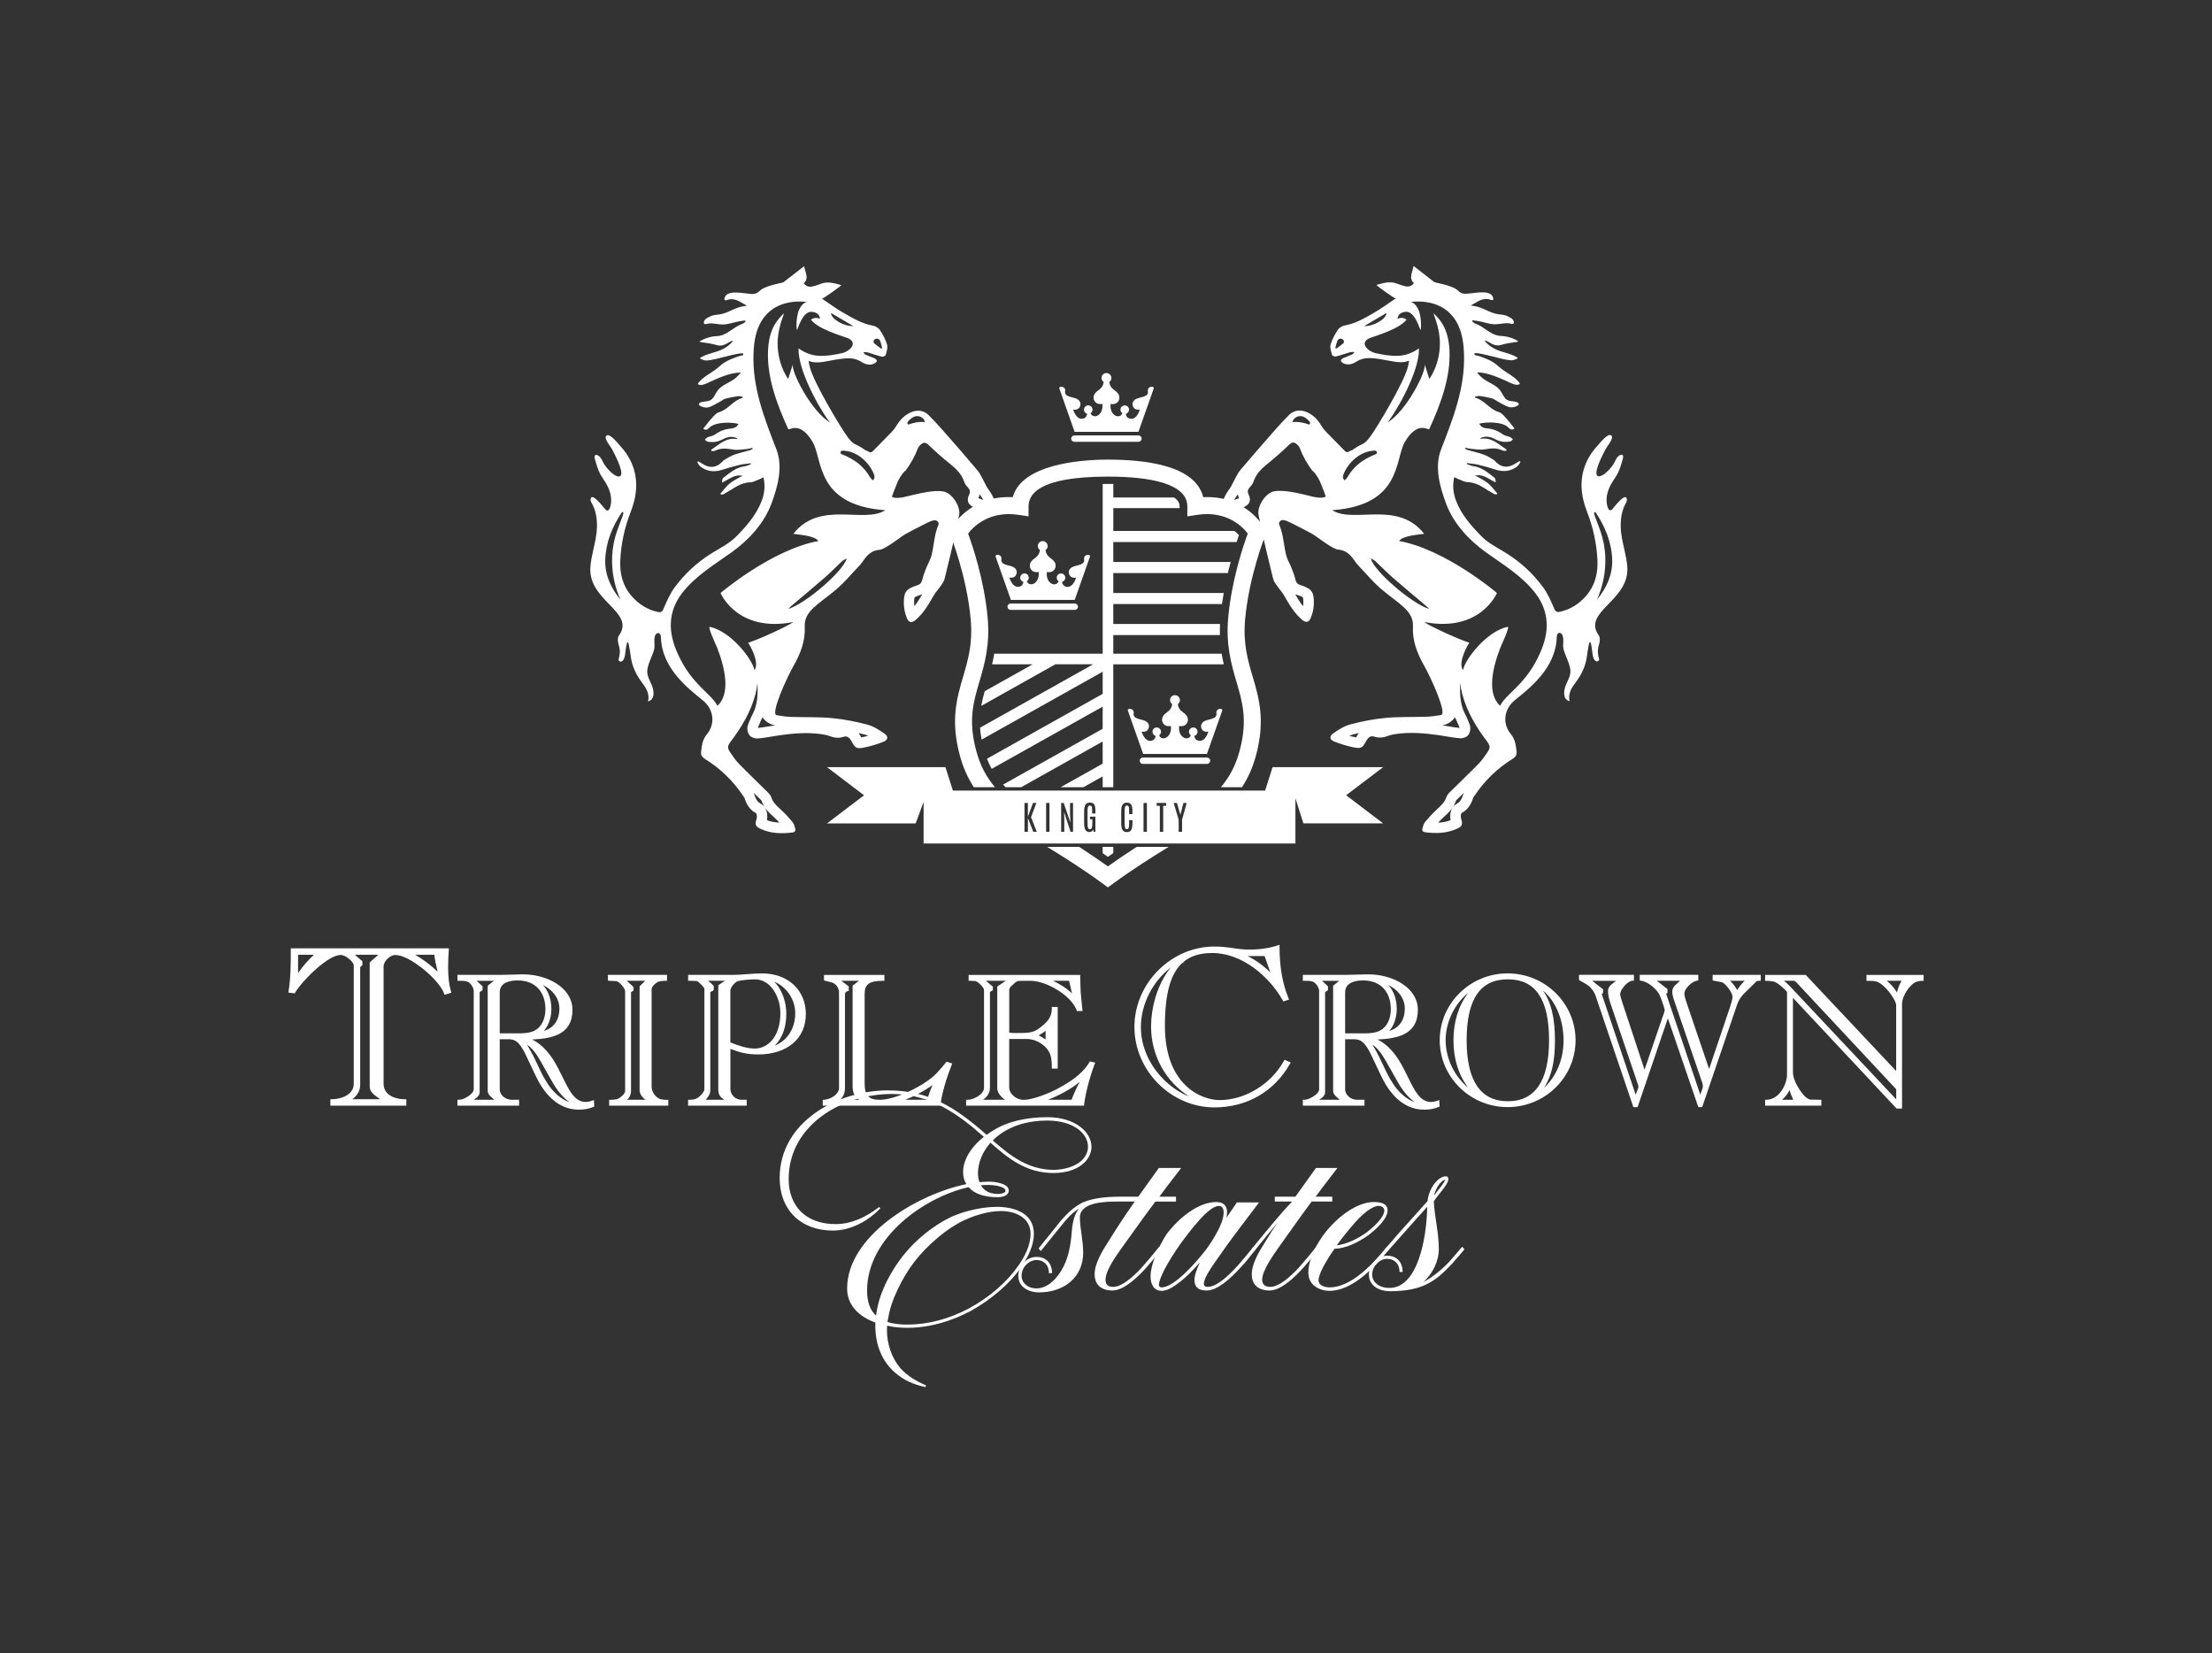 <svg xmlns="http://www.w3.org/2000/svg" xmlns:xlink="http://www.w3.org/1999/xlink" x="0px" y="0px" viewBox="0 0 666.69 498.23" style="enable-background:new 0 0 666.69 498.23;" xml:space="preserve"><rect x="0" y="0" width="666.69" height="498.23" fill="#333333" stroke="none"/> <style type="text/css"> .st0{fill:#FFFFFF;} .st1{fill-rule:evenodd;clip-rule:evenodd;fill:#FFFFFF;} </style> <g id="Layer_1"> <g> <g> <path class="st0" d="M134.75,286.29c-0.13,1.78-0.2,3.56-0.2,5.27c0,2.44,0.2,4.94,0.86,7.25l-1.12,0.33 c-1.52-4.22-10.48-11.87-15.09-11.87c-2.04,0-4.09,2.24-4.09,3.89v35.4c0,3.76,3.76,5.21,6.86,5.21v0.92h-21.88v-0.92 c2.97,0,7.05-1.52,7.05-5.14v-35.73c0-1.32-2.64-3.63-4.48-3.63c-4.15,0-11.93,7.98-14.11,11.54l-1.06-0.13 c0.66-4.09,0.66-8.24,0.66-12.39H134.75z M89.33,295.06h0.13c1.52-3.1,4.15-5.74,6.33-7.71v-0.13h-6.46V295.06z M105.75,287.21 v0.13l2.97,2.57v0.73l-0.66,0.53v35.73c0,2.64-2.04,3.95-3.36,4.75v0.13h11.27v-0.13c-2.24-1.71-4.02-2.5-4.02-4.15v-37.24 l3.3-2.9v-0.13H105.75z M123.35,287.21v0.13c3.1,1.52,7.05,4.42,9.29,7.05l0.13-0.13c-0.53-1.98-1.45-6.06-1.39-7.05H123.35z"></path> <path class="st0" d="M122.47,333.21h-22.9v-1.94h0.51c2.53,0,6.54-1.26,6.54-4.63v-35.73c0-0.95-2.31-3.12-3.97-3.12 c-3.71,0-11.34,7.48-13.67,11.29l-0.17,0.28l-1.9-0.24l0.08-0.52c0.65-4.05,0.65-8.25,0.65-12.31v-0.51h47.66l-0.04,0.55 c-0.13,1.76-0.2,3.52-0.2,5.24c0,2.81,0.27,5.14,0.84,7.11l0.14,0.49l-2.07,0.61l-0.16-0.45c-1.46-4.07-10.3-11.53-14.62-11.53 c-1.73,0-3.58,1.98-3.58,3.38v35.4c0,3.71,3.99,4.7,6.35,4.7h0.51V333.21z M116.47,332.19h4.08c-3.08-0.42-5.95-2.21-5.95-5.62 v-35.4c0-1.8,1.96-4.09,4.16-4.37h-3.01v0.78l-3.3,2.9v37.01c0,0.98,0.82,1.6,2.41,2.72c0.44,0.31,0.92,0.65,1.42,1.03l0.2,0.15 V332.19z M101.47,332.19h2.71v-0.77C103.35,331.8,102.42,332.06,101.47,332.19z M106.19,331.27h8.4 c-0.11-0.08-0.22-0.15-0.32-0.23c-1.58-1.12-2.84-2-2.84-3.55v-37.47l2.61-2.29h-7.08l2.26,1.96v1.2l-0.66,0.53v35.48 C108.56,329.05,107.32,330.41,106.19,331.27z M119.74,286.8c3.1,0.31,6.93,3.17,8.49,4.44c3.05,2.48,5.44,5.22,6.36,7.29 l0.2-0.06c-0.5-1.95-0.74-4.22-0.74-6.9c0-1.56,0.05-3.16,0.16-4.77h-2.28l-0.03,0.45c-0.06,0.85,0.79,4.71,1.37,6.89l0.08,0.28 l-0.73,0.73l-0.36-0.42c-2.07-2.44-5.91-5.35-9.13-6.92l-0.29-0.14v-0.86H119.74z M88.07,298.24l0.22,0.03 c2.28-3.51,9.46-10.96,13.89-11.47H96.3v0.77l-0.17,0.15c-2.11,1.92-4.72,4.51-6.21,7.56l-0.14,0.29h-0.96v-8.77h-0.17 C88.66,290.57,88.63,294.45,88.07,298.24z M89.84,287.72v5.61c1.36-2.18,3.16-4.07,4.79-5.61H89.84z M125.13,287.72 c2.4,1.39,4.93,3.31,6.77,5.13c-0.4-1.65-0.89-3.93-1-5.13H125.13z M103.05,286.8c1.99,0.27,4.53,2.46,4.59,4.05l0.57-0.45v-0.25 l-2.97-2.57v-0.78H103.05z"></path> <path class="st0" d="M178.6,333.14c-1.2,0.49-2.45,0.76-4.15,0.76c-6.44,0-10.36-5.29-12.55-9.93l-2.84-6 c-2.07-4.42-3.6-5.29-5.73-5.29h-3.22v15.55c0,2.13,2.02,3.71,4.09,3.71h1.75v0.76h-17.56v-0.76c0.27,0,1.04-0.11,1.85-0.49 c0.87-0.38,3.05-1.69,3.05-3.16V298.6c0-1.09-1.04-2.84-2.29-3.27c-0.82-0.27-1.75-0.27-2.62-0.27v-0.76h12.49 c2.24,0,4.53-0.16,6.76-0.16c8.73,0,14.4,4.96,14.4,10.2c0,7.91-7.25,8.29-14.02,8.51v0.11c4.96,1.15,8.07,5.84,9.93,9.55 l1.91,3.82c1.47,2.95,3.27,6.27,6.66,6.27c0.71,0,1.42-0.16,2.02-0.38L178.6,333.14z M150.23,331.93v-0.11l-1.91-1.69 c-0.6-0.49-0.82-0.93-0.82-1.47V297.3l2.67-2.13v-0.11h-7.91v0.11c1.04,0.71,2.13,1.75,2.67,2.29v0.65l-0.87,0.6v30.38 c0,0.65-0.44,1.09-0.82,1.36l-1.91,1.36v0.11H150.23z M150.12,311.91h6.38c1.75,0,3.44-0.16,4.85-0.87 c2.07-1.04,3.55-3.55,3.55-6.87c0-5.46-3.16-9.22-8.84-9.22c-3.33,0-5.95,1.15-5.95,4.09V311.91z M163.49,319.77 c-1.58-2.84-3.6-5.56-5.78-5.89l-0.11,0.11c0.87,1.09,1.91,2.89,2.78,4.64c1.8,3.6,2.24,5.13,4.26,8.24 c2.07,3.22,5.56,6.22,9.49,6.27v-0.11c-2.73-1.2-5.13-3.55-7.15-7.09L163.49,319.77z M162.34,311.37v0.11 c4.31-0.38,6.76-3.33,6.76-7.53c0-4.2-3.49-7.42-7.42-8.29l-0.11,0.11c2.29,1.47,4.09,4.15,4.09,8.35 C165.67,306.84,164.58,309.95,162.34,311.37"></path> <path class="st0" d="M174.45,334.41c-6.78,0-10.81-5.56-13.01-10.22l-2.84-6c-1.98-4.23-3.33-5-5.27-5h-2.71v15.04 c0,1.91,1.85,3.2,3.58,3.2h2.25v1.78h-18.58v-1.78h0.51c0.18,0,0.87-0.08,1.64-0.44c0.87-0.38,2.76-1.58,2.76-2.7V298.6 c0-0.92-0.95-2.44-1.95-2.79c-0.73-0.24-1.61-0.24-2.45-0.24h-0.51v-1.78h13c1.11,0,2.25-0.04,3.36-0.08 c1.12-0.04,2.27-0.08,3.4-0.08c7.33,0,14.91,4.01,14.91,10.71c0,7.53-6.24,8.63-12.14,8.93c3.06,1.49,5.75,4.51,8,9.01l1.91,3.82 c1.58,3.16,3.24,5.99,6.2,5.99c0.72,0,1.4-0.19,1.84-0.35l0.64-0.23l0.12,1.97l-0.34,0.14 C177.44,334.16,176.1,334.41,174.45,334.41z M174.63,332.75v0.64c0.98-0.01,1.83-0.12,2.66-0.35c-0.24,0.03-0.5,0.05-0.76,0.05 C175.84,333.1,175.21,332.97,174.63,332.75z M150.74,332.19h1.96c-1.67-0.56-3.09-2.02-3.09-3.96v-29.18 c0-2.18,1.31-3.67,3.69-4.28c-0.8,0.03-1.62,0.05-2.41,0.05h-0.2v0.61l-2.67,2.13v31.12c0,0.35,0.11,0.65,0.63,1.08l2.1,1.86 V332.19z M139.73,332.19h1.1v-0.47c-0.23,0.12-0.37,0.18-0.38,0.19C140.21,332.02,139.96,332.12,139.73,332.19z M163.93,319.52 l3.49,6.16c1.74,3.06,3.8,5.24,6.13,6.5c-1.98-1.32-3.23-3.81-4.14-5.64l-1.91-3.82c-2.4-4.8-5.27-7.81-8.55-8.97 C160.57,314.53,162.21,316.44,163.93,319.52z M158.82,314.83c0.63,0.97,1.33,2.2,2.01,3.57c0.58,1.16,1.03,2.12,1.42,2.96 c0.82,1.76,1.46,3.14,2.81,5.22c1.44,2.24,3.79,4.61,6.57,5.58c-1.91-1.39-3.62-3.39-5.09-5.98l-3.49-6.17 C161.55,317.35,160.14,315.61,158.82,314.83z M142.77,331.43h6.24l-1.03-0.91c-0.68-0.56-0.99-1.13-0.99-1.85v-31.61l1.86-1.48 h-5.23c0.69,0.57,1.3,1.16,1.67,1.53l0.15,0.15v1.13l-0.87,0.6v30.12c0,0.69-0.35,1.29-1.03,1.78L142.77,331.43z M143.5,329.42 c-0.07,0.12-0.14,0.24-0.22,0.35C143.38,329.65,143.45,329.54,143.5,329.42z M155.07,312.42c0.69,0.23,1.34,0.65,2.01,1.37 l0.45-0.45v-0.94c-0.35,0.02-0.7,0.02-1.02,0.02H155.07z M161.83,311.37c-0.08,0.05-0.16,0.09-0.25,0.13 c-0.92,0.46-1.94,0.7-2.92,0.81c7.34-0.27,12.88-1.17,12.88-7.98c0-4.64-4.93-9.43-13.22-9.68c0.99,0.19,1.89,0.52,2.69,0.96 l0.51-0.51l0.27,0.06c3.88,0.86,7.82,4.16,7.82,8.79c0,4.56-2.77,7.64-7.23,8.03l-0.55,0.05V311.37z M150.63,311.41h5.87 c1.39,0,3.18-0.09,4.63-0.82c2.01-1.01,3.26-3.47,3.26-6.42c0-5.37-3.19-8.71-8.33-8.71c-2.03,0-5.44,0.47-5.44,3.58V311.41z M163.67,296.88c1.63,1.82,2.51,4.31,2.51,7.23c0,2.03-0.61,4.72-2.25,6.56c2.95-0.85,4.67-3.27,4.67-6.72 C168.6,300.68,166.35,298.16,163.67,296.88z M142.99,296.36c0.43,0.62,0.72,1.32,0.8,1.93l0.64-0.44v-0.18 C144.11,297.35,143.58,296.85,142.99,296.36z M141.03,294.8c0.05,0.01,0.1,0.03,0.14,0.05c0.2,0.07,0.4,0.17,0.59,0.29v-0.33 H141.03z"></path> <path class="st0" d="M184.11,332.7v-0.76c0.55,0,1.31-0.05,1.85-0.16c0.93-0.16,2.95-1.8,2.95-2.89v-30.17 c0-1.04-1.91-3.44-3.16-3.55c-0.65-0.05-1.47-0.05-2.02-0.11v-0.76h16.8v0.76c-0.55,0-1.15,0.05-1.8,0.16 c-1.04,0.16-2.84,1.69-2.84,2.89v29.46c0,1.42,1.04,3.16,2.51,3.93c0.71,0.38,1.75,0.44,2.51,0.44v0.76H184.11z M187.71,295.06 v0.11l2.73,2.51v0.55l-0.76,0.49v29.95c0,1.96-1.31,2.67-2.02,3.16v0.11H196v-0.11c-1.09-0.76-2.73-1.75-2.73-3.33v-31.04 l2.29-2.29v-0.11H187.71z"></path> <path class="st0" d="M201.42,333.21H183.6v-1.78h0.51c0.49,0,1.23-0.05,1.76-0.15c0.74-0.13,2.54-1.62,2.54-2.39v-30.17 c0-0.84-1.74-2.96-2.7-3.04c-0.31-0.03-0.65-0.04-0.99-0.05c-0.38-0.01-0.75-0.03-1.04-0.06l-0.46-0.05v-1.73h17.82v1.78h-0.51 c-0.51,0-1.09,0.05-1.72,0.16c-0.82,0.13-2.41,1.46-2.41,2.39v29.46c0,1.3,0.98,2.83,2.23,3.48c0.7,0.38,1.89,0.38,2.28,0.38 h0.51V333.21z M196.51,332.19h2.25c-0.21-0.06-0.41-0.14-0.6-0.24c-1.58-0.82-2.78-2.7-2.78-4.37v-29.46 c0-1.36,1.7-2.9,2.93-3.31h-2.24v0.57l-2.29,2.29v30.83c0,1.18,1.23,2.03,2.22,2.71l0.5,0.35V332.19z M186.35,332.19h0.8v-0.4 C186.86,331.97,186.59,332.1,186.35,332.19z M189.03,331.43h5.53c-0.92-0.71-1.79-1.63-1.79-2.93v-31.25l1.68-1.68h-5.55 l2.05,1.89v1.05l-0.76,0.49v29.67C190.18,330.02,189.63,330.86,189.03,331.43z M188.3,296.4c0.52,0.63,0.92,1.34,1.06,1.91 l0.56-0.36v-0.05L188.3,296.4z M186.34,294.8c0.28,0.12,0.58,0.3,0.86,0.52v-0.52H186.34z"></path> <path class="st0" d="M207.9,332.7v-0.76c0.65,0,1.36-0.05,2.02-0.33c1.47-0.6,2.89-2.45,2.89-3.27v-30.55 c0-0.27-1.91-2.67-2.95-2.67c-0.65,0-1.31-0.05-1.96-0.05v-0.76h13.26c2.51,0,5.51-0.44,8.56-0.44c7.15,0,12.66,4.42,12.66,11.73 c0,7.91-6.49,11.67-13.86,11.67c-3.76,0-5.89-0.76-8.89-1.91v12.82c0,2.13,1.85,3.76,3.87,3.76h1.04v0.76H207.9z M219.73,331.93 v-0.11l-1.8-1.31c-0.6-0.44-0.93-1.2-0.93-2.13v-31.2l3.05-2.02v-0.11h-8.18v0.11c0.87,0.49,1.96,1.36,2.73,2.13v0.82l-1.04,0.6 v29.84c0,1.47-1.31,2.56-2.07,3.27v0.11H219.73z M219.62,314.48c2.56,1.04,5.18,2.02,7.91,2.02c5.13,0,8.18-5.13,8.18-11.18 c0-5.24-3.16-10.69-8.13-10.69c-1.53,0-4.2,0.22-5.29,0.55c-0.93,0.27-2.67,1.96-2.67,3.44V314.48z M230.97,294.73l-0.11,0.11 c3,1.2,5.62,5.35,5.62,10.58c0,4.47-1.42,8.4-5.13,10.75l0.11,0.11c5.35-1.09,8.73-5.35,8.73-10.97 C240.19,300.19,236.15,295.28,230.97,294.73"></path> <path class="st0" d="M225.04,333.21h-17.65v-1.78h0.51c0.53,0,1.21-0.03,1.82-0.29c1.33-0.54,2.58-2.26,2.58-2.8v-30.46 c-0.27-0.53-1.84-2.25-2.44-2.25c-0.33,0-0.67-0.01-1-0.03c-0.32-0.01-0.64-0.03-0.96-0.03h-0.51v-1.78h13.76 c1.17,0,2.46-0.1,3.83-0.2c1.53-0.12,3.12-0.24,4.74-0.24c7.75,0,13.16,5.03,13.16,12.24c0,7.4-5.64,12.18-14.36,12.18 c-3.51,0-5.59-0.63-8.38-1.68v12.08c0,1.76,1.54,3.26,3.36,3.26h1.55V333.21z M220.24,332.19h1.8c-1.68-0.6-2.92-2.2-2.92-4.02 V298.6c0-1.63,1.65-3.3,2.74-3.81c-0.24,0.01-0.48,0.01-0.71,0.01h-0.58v0.64l-3.05,2.02v30.93c0,0.77,0.25,1.38,0.72,1.72 l2.01,1.46V332.19z M209.8,332.19h1.18v-0.59l0.05-0.04c-0.3,0.21-0.61,0.39-0.93,0.52C210.01,332.12,209.9,332.16,209.8,332.19z M212.66,331.43h5.66l-0.69-0.5c-0.73-0.53-1.14-1.44-1.14-2.54v-31.48l2.04-1.35h-5.14c0.55,0.42,1.1,0.89,1.58,1.37l0.15,0.15 v1.32l-1.04,0.6v29.55C214.08,329.76,213.36,330.71,212.66,331.43z M230.76,316.29c-0.36,0.17-0.74,0.32-1.14,0.43 c0.47-0.03,0.95-0.07,1.43-0.14L230.76,316.29z M220.13,314.14c2.47,0.99,4.91,1.85,7.4,1.85c3.7,0,7.67-3.34,7.67-10.67 c0-4.9-2.91-10.18-7.62-10.18c-1.57,0-4.16,0.23-5.15,0.52c-0.76,0.22-2.31,1.73-2.31,2.95V314.14z M233.48,294.81 c4.15,1.57,7.22,5.83,7.22,10.5c0,4.68-2.31,8.5-6.09,10.41c4-1.46,7.25-4.6,7.25-10.14 C241.86,300.11,238.62,296.11,233.48,294.81z M233.31,295.84c2.42,2.28,3.68,6.2,3.68,9.59c0,4.17-1.18,7.43-3.51,9.71 c3.88-1.61,6.2-5.2,6.2-9.82C239.68,301.13,236.98,297.31,233.31,295.84z M211.83,295.73c0.81,0.76,1.48,1.69,1.48,2.06l0,0.49 l0.78-0.45v-0.31C213.4,296.84,212.53,296.16,211.83,295.73z M210.57,294.8c0.26,0.13,0.53,0.31,0.8,0.53v-0.53H210.57z M229.47,294.37c0.29,0.08,0.57,0.18,0.85,0.3l0.28-0.28C230.22,294.37,229.85,294.37,229.47,294.37z"></path> <path class="st0" d="M248.48,331.93c2.4-0.22,4.91-1.96,4.91-4.09v-28.58c0-1.91-1.09-3.33-2.78-3.76l-1.75-0.44v-0.76h17.18 v0.76c-3.87,0-5.95,0.98-5.95,4.36v27c0,4.09,1.53,5.51,5.07,5.51c5.35,0,14.29-4.75,17.51-8.18c0.82-0.87,2.02-2.24,2.78-3.22 l0.87,0.27c-1.53,3.87-2.73,7.8-3.38,11.89h-34.47V331.93z M254.16,328.01c0,1.75-0.93,3.11-2.51,3.82v0.11h8.89v-0.11 c-2.89-1.64-3.05-2.67-3.05-4.8V297.3l2.73-2.13v-0.11h-8.02v0.11l3.11,2.35v0.71c-0.93,0.22-1.15,0.87-1.15,1.58V328.01z M279.79,331.93c0.54-1.8,1.47-4.58,2.73-6.6l-0.11-0.11c-3.44,3-7.64,5.07-12.16,6.6v0.11H279.79z"></path> <path class="st0" d="M283.39,333.21h-35.42v-1.74l0.46-0.04c2.1-0.19,4.45-1.71,4.45-3.58v-28.58c0-1.66-0.9-2.88-2.4-3.27 l-2.13-0.53v-1.67h18.2v1.78h-0.51c-3.96,0-5.44,1.04-5.44,3.86v27c0,3.69,1.19,5,4.56,5c4.96,0,13.86-4.52,17.14-8.02 c0.78-0.83,1.97-2.18,2.75-3.18l0.22-0.28l1.73,0.54l-0.2,0.51c-1.66,4.21-2.76,8.07-3.35,11.79L283.39,333.21z M280.25,332.19 h2.28c0.6-3.51,1.63-7.14,3.14-11.06l-0.02-0.01c-0.79,0.99-1.87,2.2-2.59,2.98c-0.16,0.17-0.34,0.35-0.52,0.53l0.63,0.64 l-0.21,0.34c-0.92,1.48-1.82,3.66-2.67,6.48L280.25,332.19z M267.58,332.19h2.16v-0.54C269,331.88,268.27,332.06,267.58,332.19z M261.05,332.19h1.88c-2.34-0.62-3.33-2.42-3.33-5.76v-27c0-2.98,1.57-4.17,3.6-4.62h-2.47v0.61l-2.73,2.13v29.48 c0,1.97,0.11,2.84,2.8,4.36l0.26,0.15V332.19z M249.82,332.19h1.31v-0.53C250.72,331.88,250.28,332.06,249.82,332.19z M272.83,331.43h6.59c0.54-1.76,1.1-3.24,1.67-4.48C278.75,328.68,276.02,330.16,272.83,331.43z M253.19,331.43h5.77 c-1.78-1.3-1.99-2.46-1.99-4.4v-29.98l1.9-1.48h-5.3l2.24,1.69v1.37l-0.39,0.09c-0.55,0.13-0.75,0.42-0.75,1.09v28.2 C254.66,329.38,254.14,330.57,253.19,331.43z M252.91,296.34c0.53,0.64,0.87,1.44,0.96,2.36c0.22-0.44,0.56-0.7,0.92-0.85v-0.09 L252.91,296.34z M249.94,294.8l0.79,0.2c0.34,0.09,0.66,0.21,0.95,0.36v-0.56H249.94z"></path> <path class="st0" d="M291.69,332.7v-0.76c2.13,0,5.4-1.91,5.4-4.09v-29.51c0-0.98-2.07-3.16-3.27-3.22l-1.36-0.05v-0.76h32.62 c0.16,5.78,0,3.55,0.65,9.87h-0.76c-1.8-4.64-9.38-9.11-14.29-9.11h-2.78c-1.47,0-1.85,0.27-2.89,1.25 c-0.65,0.6-1.31,1.04-1.31,2.07v13.26c0.82,0.11,1.58,0.16,2.4,0.16c4.09,0,5.51-0.05,7.58-1.64c2.02-1.53,3.87-3.16,3.87-6.22 h0.76v17.57h-0.76c0-1.25-0.05-2.35-0.38-3.55c-0.82-3.05-4.47-5.4-7.64-5.4h-5.84v15.27c0,1.8,2.07,4.09,4.91,4.09 c3.27,0,8.89-2.56,10.58-3.49c5.4-2.95,7.75-5.13,9.6-8.02l0.65,0.16c-1.47,3.93-2.56,7.96-3.16,12.11H291.69z M304.67,295.17 v-0.11h-8.78v0.11l2.84,2.4v0.55l-0.87,0.55v29.02c0,2.02-1.04,2.89-3.16,4.15v0.11h9.76v-0.11c-2.13-1.15-3.38-2.62-3.38-3.87 v-30.38L304.67,295.17z M315.64,309.62c-1.15,0.93-2.4,1.85-3.82,2.4c1.36,0.55,2.67,1.36,3.82,2.24V309.62z M323.33,331.93 c1.04-2.94,2.45-5.67,3.98-8.18l-0.11-0.11c-3.44,3.87-10.04,7.04-14.13,8.18v0.11H323.33z M315.2,295.06v0.11 c2.84,1.15,6.66,3.11,8.67,5.89l0.11-0.11l-1.36-5.89H315.2z"></path> <path class="st0" d="M326.71,333.21h-35.53v-1.78h0.51c1.84,0,4.89-1.74,4.89-3.58v-29.51c0-0.73-1.86-2.67-2.79-2.71l-1.85-0.07 v-1.76h33.62l0.01,0.49c0.03,1.04,0.05,1.82,0.06,2.44c0.06,2.32,0.06,2.32,0.36,5.22l0.29,2.74h-1.68l-0.13-0.32 c-1.76-4.53-9.27-8.79-13.82-8.79h-2.78c-1.32,0-1.57,0.2-2.54,1.12c-0.09,0.08-0.17,0.15-0.25,0.23 c-0.59,0.52-0.9,0.83-0.9,1.48v12.81c0.64,0.07,1.26,0.1,1.89,0.1c4.09,0,5.35-0.07,7.27-1.53c2.01-1.52,3.67-3.01,3.67-5.81 v-0.51h1.78v18.58h-1.78v-0.51c0-1.28-0.06-2.3-0.36-3.41c-0.72-2.68-4.06-5.02-7.15-5.02h-5.33v14.76c0,1.43,1.76,3.58,4.4,3.58 c3.12,0,8.67-2.51,10.34-3.43c5.64-3.08,7.72-5.21,9.42-7.85l0.2-0.31l1.56,0.39l-0.2,0.53c-1.51,4.03-2.57,8.07-3.14,12 L326.71,333.21z M323.78,332.19h2.06c0.41-2.67,1.04-5.39,1.88-8.12c-1.72,2.84-3,5.46-3.91,8.03L323.78,332.19z M310.75,332.19 h1.82v-0.47C311.95,331.91,311.34,332.07,310.75,332.19z M304.96,332.19h1.97c-2.2-0.68-3.75-2.63-3.75-4.35v-29.46 c0-1.14,0.66-1.72,1.24-2.24c0.08-0.07,0.15-0.14,0.23-0.21c0.59-0.56,1.01-0.92,1.53-1.13h-1v0.64l-3.6,2.4v30.11 c0,1.06,1.22,2.41,3.11,3.43l0.27,0.14V332.19z M293.26,332.19h0.92v-0.34C293.88,331.98,293.57,332.1,293.26,332.19z M315.84,331.43h7.13c0.64-1.75,1.44-3.53,2.44-5.38C322.52,328.41,318.82,330.28,315.84,331.43z M296.27,331.43h6.6 c-1.46-1.08-2.3-2.32-2.3-3.47V297.3l2.59-1.73h-6.01l2.09,1.77v1.06l-0.87,0.55v28.74C298.36,329.5,297.54,330.52,296.27,331.43 z M327.38,323.1l0.48,0.48c0.19-0.6,0.39-1.2,0.6-1.8C328.13,322.24,327.77,322.68,327.38,323.1z M316.15,315.14 c0.72,0.81,1.25,1.73,1.51,2.69c0.06,0.2,0.1,0.41,0.15,0.61v-12.6c-0.32,1.13-0.92,2.05-1.66,2.84V315.14z M313.05,312.02 c0.68,0.34,1.38,0.76,2.08,1.24v-2.59C314.48,311.16,313.79,311.63,313.05,312.02z M310.49,312.12c0.11,0.01,0.22,0.03,0.33,0.05 l-0.18-0.07C310.59,312.11,310.54,312.12,310.49,312.12z M324.05,301.6c0.42,0.55,0.79,1.11,1.07,1.68l-0.13-1.24 c-0.31-2.94-0.31-2.94-0.37-5.3c-0.01-0.51-0.03-1.14-0.05-1.94h-1.5l1.46,6.31L324.05,301.6z M317.37,295.57 c1.98,0.95,4.11,2.22,5.73,3.82l-0.89-3.82H317.37z M296.75,296.57c0.47,0.58,0.79,1.19,0.84,1.66l0.63-0.42L296.75,296.57z M312.9,294.8c0.58,0.12,1.18,0.29,1.79,0.49v-0.49H312.9z M294.61,294.8c0.26,0.11,0.52,0.27,0.78,0.45v-0.45H294.61z"></path> <path class="st0" d="M388.3,320.44c-4.75,8.37-12.99,12.79-22.28,12.79c-12.92,0-23.6-10.88-23.6-23.73 c0-12.85,10.68-23.73,23.6-23.73c1.91,0,3.69,0.2,5.93,0.53c1.25,0.2,2.9,0.4,4.55,0.4c2.9,0,5.87-0.33,8.64-1.25 c0,5.27,0.72,10.74,2.7,15.49l-0.79,0.26c-4.22-7.45-12.46-14.5-21.69-14.5c-9.1,0-14.77,5.14-14.77,22.48 c0,18.26,11.34,22.87,17.01,22.87c7.98,0,15.82-4.94,19.78-12L388.3,320.44z M356.13,288.99v0.13l-0.13-0.13 c-7.45,3.69-12.66,12-12.66,20.5c0,12.85,11.34,21.62,18.59,22.35v-0.13c-8.9-3.82-14.5-12.66-14.5-22.35 C347.43,302.24,350.27,293.74,356.13,288.99 M374.13,287.61v0.13c3.76,1.71,7.05,3.95,9.76,7.18l0.13-0.13l-2.51-7.18H374.13z"></path> <path class="st0" d="M366.02,333.73c-13.07,0-24.11-11.1-24.11-24.24c0-13.14,11.04-24.24,24.11-24.24 c1.98,0,3.84,0.21,6.01,0.53c1.64,0.26,3.15,0.39,4.47,0.39c3.18,0,6.03-0.41,8.48-1.23l0.67-0.22v0.71 c0,5.91,0.9,11.05,2.66,15.29l0.21,0.51l-1.71,0.57l-0.21-0.36c-4.01-7.09-12.14-14.24-21.24-14.24c-3.65,0-6.53,0.87-8.72,2.73 v0.42l-0.23-0.23c-3.66,3.29-5.31,9.45-5.31,19.04c0,17.69,10.79,22.36,16.5,22.36c7.63,0,15.4-4.72,19.33-11.74l0.22-0.4 l1.87,0.8l-0.28,0.49C384.04,328.98,375.76,333.73,366.02,333.73z M362.14,332.37c1.26,0.23,2.56,0.34,3.88,0.34 c2.01,0,3.95-0.21,5.81-0.62c-1.4,0.29-2.82,0.45-4.23,0.45c-1.48,0-3.28-0.29-5.16-1v0.86L362.14,332.37z M384.52,324.81 c-2.61,2.82-5.88,5.01-9.39,6.33C378.73,329.8,381.92,327.66,384.52,324.81z M352.88,291.55c-5.45,4.18-9.02,11.08-9.02,17.95 c0,10.38,7.74,18.35,14.61,20.97c-7.11-4.45-11.54-12.38-11.54-21.1C346.92,304.15,348.54,296.89,352.88,291.55z M352.91,293.18 c-3.6,5.02-4.97,11.46-4.97,16.19c0,7.53,3.44,14.44,9.09,18.85c-3.83-3.48-6.94-9.42-6.94-19.05 C350.09,302.19,351,296.91,352.91,293.18z M345.39,319.75c1.6,3.18,3.91,5.96,6.71,8.13 C349.48,325.77,347.09,323.01,345.39,319.75z M377.21,289.93c0.39,0.25,0.78,0.52,1.17,0.8c3.33,2.4,6.33,5.65,8.54,9.24 c-1.46-3.96-2.23-8.61-2.29-13.85c-1.68,0.5-3.54,0.83-5.54,0.97h2.78l2.73,7.83l-0.75,0.75l-0.36-0.43 C381.77,293.19,379.69,291.43,377.21,289.93z M376.06,288.12c2.66,1.39,4.91,3.02,6.82,4.95l-1.73-4.95H376.06z M356.64,288.35 v0.3c0.47-0.35,0.97-0.66,1.5-0.93C357.63,287.91,357.13,288.12,356.64,288.35z M367.68,286.32c1.99,0.25,3.98,0.81,5.94,1.67 v-0.89h0.76c-0.8-0.07-1.64-0.17-2.51-0.31C370.37,286.57,369.02,286.4,367.68,286.32z"></path> <path class="st0" d="M433.4,333.14c-1.2,0.49-2.45,0.76-4.15,0.76c-6.44,0-10.36-5.29-12.55-9.93l-2.84-6 c-2.07-4.42-3.6-5.29-5.73-5.29h-3.22v15.55c0,2.13,2.02,3.71,4.09,3.71h1.75v0.76H393.2v-0.76c0.27,0,1.04-0.11,1.85-0.49 c0.87-0.38,3.05-1.69,3.05-3.16V298.6c0-1.09-1.04-2.84-2.29-3.27c-0.82-0.27-1.75-0.27-2.62-0.27v-0.76h12.49 c2.24,0,4.53-0.16,6.76-0.16c8.73,0,14.4,4.96,14.4,10.2c0,7.91-7.25,8.29-14.02,8.51v0.11c4.96,1.15,8.07,5.84,9.93,9.55 l1.91,3.82c1.47,2.95,3.27,6.27,6.66,6.27c0.71,0,1.42-0.16,2.02-0.38L433.4,333.14z M405.03,331.93v-0.11l-1.91-1.69 c-0.6-0.49-0.82-0.93-0.82-1.47V297.3l2.67-2.13v-0.11h-7.91v0.11c1.04,0.71,2.13,1.75,2.67,2.29v0.65l-0.87,0.6v30.38 c0,0.65-0.44,1.09-0.82,1.36l-1.91,1.36v0.11H405.03z M404.93,311.91h6.38c1.75,0,3.44-0.16,4.85-0.87 c2.07-1.04,3.55-3.55,3.55-6.87c0-5.46-3.16-9.22-8.84-9.22c-3.33,0-5.95,1.15-5.95,4.09V311.91z M418.29,319.77 c-1.58-2.84-3.6-5.56-5.78-5.89l-0.11,0.11c0.87,1.09,1.91,2.89,2.78,4.64c1.8,3.6,2.24,5.13,4.26,8.24 c2.07,3.22,5.56,6.22,9.49,6.27v-0.11c-2.73-1.2-5.13-3.55-7.15-7.09L418.29,319.77z M417.14,311.37v0.11 c4.31-0.38,6.76-3.33,6.76-7.53c0-4.2-3.49-7.42-7.42-8.29l-0.11,0.11c2.29,1.47,4.09,4.15,4.09,8.35 C420.47,306.84,419.38,309.95,417.14,311.37"></path> <path class="st0" d="M429.25,334.41c-6.78,0-10.81-5.56-13.01-10.22l-2.84-6c-1.98-4.23-3.33-5-5.27-5h-2.71v15.04 c0,1.91,1.85,3.2,3.58,3.2h2.25v1.78h-18.58v-1.78h0.51c0.18,0,0.87-0.08,1.64-0.44c0.87-0.38,2.76-1.58,2.76-2.7V298.6 c0-0.92-0.95-2.44-1.95-2.79c-0.73-0.24-1.61-0.24-2.45-0.24h-0.51v-1.78h13c1.11,0,2.25-0.04,3.36-0.08 c1.12-0.04,2.27-0.08,3.4-0.08c7.33,0,14.91,4.01,14.91,10.71c0,7.53-6.24,8.63-12.15,8.93c3.06,1.49,5.75,4.51,8,9.01l1.91,3.82 c1.58,3.16,3.24,5.99,6.2,5.99c0.72,0,1.4-0.19,1.84-0.35l0.64-0.23l0.12,1.97l-0.34,0.14 C432.24,334.16,430.9,334.41,429.25,334.41z M429.43,332.75v0.64c0.98-0.01,1.83-0.12,2.66-0.35c-0.24,0.03-0.5,0.05-0.76,0.05 C430.64,333.1,430.01,332.97,429.43,332.75z M405.54,332.19h1.96c-1.67-0.56-3.09-2.02-3.09-3.96v-29.18 c0-2.18,1.31-3.67,3.69-4.28c-0.8,0.03-1.62,0.05-2.41,0.05h-0.2v0.61l-2.67,2.13v31.12c0,0.35,0.11,0.65,0.63,1.08l2.1,1.86 V332.19z M394.54,332.19h1.1v-0.47c-0.23,0.12-0.37,0.18-0.38,0.19C395.01,332.02,394.77,332.12,394.54,332.19z M418.73,319.52 l3.49,6.16c1.74,3.06,3.8,5.24,6.14,6.5c-1.98-1.32-3.23-3.81-4.14-5.64l-1.91-3.82c-2.4-4.8-5.27-7.81-8.55-8.97 C415.38,314.53,417.01,316.44,418.73,319.52z M413.62,314.83c0.63,0.97,1.33,2.2,2.01,3.57c0.58,1.16,1.02,2.12,1.42,2.96 c0.82,1.76,1.46,3.15,2.81,5.23c1.44,2.24,3.79,4.61,6.57,5.58c-1.91-1.39-3.62-3.39-5.09-5.98l-3.49-6.17 C416.36,317.35,414.94,315.61,413.62,314.83z M397.58,331.43h6.24l-1.03-0.91c-0.68-0.56-0.99-1.13-0.99-1.85v-31.61l1.86-1.48 h-5.23c0.69,0.57,1.3,1.16,1.67,1.53l0.15,0.15v1.13l-0.87,0.6v30.12c0,0.69-0.35,1.29-1.03,1.78L397.58,331.43z M398.3,329.42 c-0.07,0.12-0.14,0.24-0.22,0.35C398.18,329.65,398.26,329.54,398.3,329.42z M409.87,312.42c0.69,0.23,1.34,0.65,2.01,1.37 l0.45-0.45v-0.94c-0.35,0.02-0.7,0.02-1.02,0.02H409.87z M416.64,311.37c-0.08,0.05-0.16,0.09-0.25,0.13 c-0.92,0.46-1.94,0.7-2.92,0.81c7.34-0.27,12.88-1.17,12.88-7.98c0-4.64-4.93-9.43-13.22-9.68c0.99,0.19,1.89,0.52,2.69,0.96 l0.51-0.51l0.27,0.06c3.88,0.86,7.82,4.16,7.82,8.79c0,4.56-2.77,7.64-7.23,8.03l-0.55,0.05V311.37z M405.43,311.41h5.87 c1.39,0,3.18-0.09,4.63-0.82c2.01-1.01,3.26-3.47,3.26-6.42c0-5.37-3.19-8.71-8.33-8.71c-2.03,0-5.44,0.47-5.44,3.58V311.41z M418.47,296.88c1.63,1.82,2.51,4.31,2.51,7.23c0,2.03-0.61,4.72-2.25,6.56c2.95-0.85,4.67-3.27,4.67-6.72 C423.4,300.68,421.15,298.16,418.47,296.88z M397.79,296.36c0.43,0.62,0.72,1.32,0.8,1.93l0.64-0.44v-0.18 C398.91,297.35,398.38,296.85,397.79,296.36z M395.83,294.8c0.05,0.01,0.1,0.03,0.14,0.05c0.2,0.07,0.4,0.17,0.59,0.29v-0.33 H395.83z"></path> <path class="st0" d="M454.4,333.14c-10.85,0-19.96-8.67-19.96-19.64c0-10.96,9.11-19.64,19.96-19.64 c10.86,0,19.97,8.67,19.97,19.64C474.37,324.46,465.26,333.14,454.4,333.14 M445.35,296.86h-0.11 c-5.89,2.89-10.04,9.76-10.04,16.64c0,6.87,4.15,13.75,10.04,16.64h0.11c-4.64-4.31-6.76-10.04-6.76-16.64 C438.58,306.9,440.71,301.17,445.35,296.86 M441.53,313.5c0,10.15,3,18.87,12.93,18.87c9.93,0,12.93-8.73,12.93-18.87 c0-9.06-2.02-18.87-12.93-18.87C443.55,294.62,441.53,304.44,441.53,313.5 M462.2,296.2l-0.11,0.11 c4.96,3.55,6.06,10.58,6.06,17.18c0,7.47-1.36,12.93-5.67,16.86l0.11,0.11c4.8-2.73,9.16-8.4,9.16-16.97 C471.75,304.99,467.5,298.39,462.2,296.2"></path> <path class="st0" d="M454.4,333.64c-11.29,0-20.47-9.04-20.47-20.15c0-11.11,9.18-20.15,20.47-20.15 c11.29,0,20.47,9.04,20.47,20.15C474.88,324.61,465.69,333.64,454.4,333.64z M445.78,330.64c1.18,0.58,2.43,1.04,3.73,1.37 c-5.58-2.19-8.49-8.48-8.49-18.52c0-10.01,2.59-16.08,7.89-18.35c-1.08,0.31-2.13,0.72-3.13,1.21h0.86l-0.95,0.88 c-4.38,4.07-6.6,9.54-6.6,16.26s2.22,12.19,6.6,16.27l0.95,0.88H445.78z M461.98,330.57c-0.72,0.55-1.51,1-2.36,1.36 c0.94-0.26,1.86-0.59,2.74-0.97L461.98,330.57z M454.46,295.13c-8.36,0-12.42,6.01-12.42,18.37c0,12.19,4.18,18.37,12.42,18.37 c8.24,0,12.42-6.18,12.42-18.37C466.88,301.14,462.82,295.13,454.46,295.13z M466.7,298.68c3.14,3.14,5.56,8.2,5.56,14.81 c0,6.86-2.91,12.85-7.86,16.41c5.66-3.35,9.46-9.45,9.46-16.41C473.86,307.53,471.07,302.19,466.7,298.68z M465,298.48 c2.45,3.3,3.66,8.26,3.66,15.02c0,6.4-1.02,10.92-3.34,14.36c3.76-3.43,5.93-8.57,5.93-14.36 C471.24,307.22,468.83,301.61,465,298.48z M442.54,299.19c-4.14,3.34-6.83,8.81-6.83,14.31c0,5.5,2.7,10.96,6.83,14.31 c-2.97-3.88-4.47-8.68-4.47-14.31C438.08,307.87,439.58,303.07,442.54,299.19z M460.24,295.25c0.5,0.23,0.97,0.49,1.42,0.79 l0.2-0.2C461.33,295.61,460.79,295.42,460.24,295.25z"></path> <path class="st0" d="M515.07,323.59h0.11l6.71-19.86c0.38-1.2,0.82-2.62,0.82-3.27c0-1.69-2.56-4.8-3.71-4.96l-2.29-0.44v-0.76 h13.47v0.76c-0.49,0-0.93,0.11-1.25,0.44l-3.65,3.6c-0.93,0.93-1.8,2.29-2.13,3.33l-10.47,30.71h-0.44l-9.49-27.66h-0.11 l-9.44,27.66h-0.55l-11.24-33.11c-0.38-1.2-1.42-2.89-3.11-3.87l-1.91-1.09v-0.76h15.55v0.76c-1.8,0.11-4.15,3.05-4.15,4.58 c0,0.6,0.55,2.24,0.87,3.22l6.93,20.95h0.11l5.95-17.35c0.49-1.36,0.6-1.75,0.6-2.07c0-0.55-1.31-4.2-1.58-4.75 c-0.98-2.02-3.82-4.31-5.95-4.58v-0.76h16.64v0.76c-0.38,0.11-0.82,0.22-1.2,0.44c-1.58,0.93-3,2.62-3,3.93 c0,1.04,0.6,2.56,0.98,3.76L515.07,323.59z M478.63,295.06v0.16l4.04,3.16v0.6l-0.55,0.27l10.8,32.02h0.11l0.98-2.62 c0.22-0.49,0.33-0.93,0.33-1.2c0-0.49-0.27-1.09-0.54-1.91l-7.91-23.35c-0.38-1.2-0.71-2.35-0.71-3.49c0-0.93,0.49-1.36,1.04-1.8 l2.18-1.75v-0.11H478.63z M497.77,295.06v0.11h0.27l4.04,3.16v0.6l-0.55,0.27l10.86,32.08h0.11l0.98-2.73 c0.22-0.55,0.27-0.87,0.27-1.15c0-0.44-0.05-0.87-0.22-1.31l-8.4-24.55c-0.33-1.04-0.6-1.8-0.6-2.67c0-0.87,0.44-1.36,0.98-1.85 l2.07-1.85v-0.11H497.77z M520.14,295.06v0.11c1.53,1.09,2.67,2.56,3.38,4.25c0.93-1.64,2.35-3.27,3.55-4.36H520.14z"></path> <path class="st0" d="M513.03,333.64h-1.16l-9.18-26.76l-9.13,26.76h-1.27l-11.35-33.46c-0.35-1.09-1.31-2.68-2.88-3.6l-2.16-1.24 v-1.57h16.56v1.75l-0.48,0.03c-1.48,0.09-3.67,2.75-3.67,4.08c0,0.51,0.57,2.22,0.84,3.05l6.51,19.69l5.51-16.08 c0.45-1.25,0.57-1.66,0.57-1.91c-0.02-0.49-1.24-3.95-1.53-4.52c-0.94-1.94-3.69-4.07-5.56-4.31l-0.44-0.06v-1.72h17.65v1.66 l-0.5,0.14c-0.33,0.09-0.67,0.19-0.96,0.35c-1.51,0.89-2.74,2.45-2.74,3.49c0,0.75,0.38,1.86,0.71,2.85 c0.09,0.26,0.17,0.52,0.25,0.76l6.5,19.13l6.28-18.59c0.26-0.8,0.79-2.49,0.79-3.11c0-1.47-2.41-4.34-3.27-4.46l-2.73-0.52v-1.69 h14.49v1.78h-0.51c-0.41,0-0.7,0.09-0.89,0.29l-3.66,3.6c-0.87,0.87-1.7,2.16-2,3.12L513.03,333.64z M492.73,331.79l0.19,0.57 l0.19-0.57H492.73z M512.3,331.79l0.14,0.41l0.14-0.41H512.3z M482.74,299.52l10.25,30.4l0.54-1.43c0.22-0.5,0.29-0.86,0.29-1.02 c0-0.28-0.14-0.67-0.32-1.17c-0.06-0.18-0.13-0.38-0.2-0.58l-7.91-23.34c-0.39-1.22-0.74-2.42-0.74-3.65 c0-1.22,0.71-1.78,1.23-2.2l1.19-0.95h-7.19l3.28,2.57v1.16L482.74,299.52z M502.16,299.46l10.3,30.43l0.54-1.51 c0.21-0.54,0.24-0.79,0.24-0.97c0-0.43-0.06-0.79-0.19-1.13l-8.5-24.86c-0.3-0.93-0.53-1.67-0.53-2.54 c0-1.11,0.59-1.73,1.15-2.23l1.2-1.08h-7l3.21,2.52v1.16L502.16,299.46z M508.1,294.8v0.59l-2.24,2.01 c-0.54,0.48-0.81,0.85-0.81,1.47c0,0.71,0.2,1.35,0.48,2.23l0.09,0.29l8.4,24.54c0.11,0.31,0.19,0.64,0.22,1l0.97-2.84h-0.51 l-7.05-20.75c-0.08-0.25-0.16-0.5-0.25-0.76c-0.36-1.06-0.76-2.26-0.76-3.17c0-1.61,1.64-3.42,3.25-4.37 c0.18-0.1,0.37-0.19,0.55-0.25H508.1z M488.9,294.8v0.61l-2.37,1.9c-0.53,0.42-0.85,0.72-0.85,1.4c0,1.09,0.32,2.2,0.68,3.34 l7.91,23.34c0.07,0.2,0.13,0.39,0.2,0.57c0.13,0.36,0.24,0.67,0.31,0.96l0.89-2.6h-0.44l-7.04-21.3c-0.48-1.43-0.9-2.75-0.9-3.38 c0-1.55,1.85-4.04,3.66-4.84H488.9z M502.68,304.97h0.28l-0.2-0.58C502.76,304.56,502.74,304.73,502.68,304.97z M523.07,299.66 c0.09,0.3,0.14,0.57,0.14,0.8c0,0.19-0.03,0.43-0.08,0.7c0.45-0.85,1.09-1.74,1.78-2.42l3.66-3.6c0.13-0.13,0.28-0.24,0.44-0.33 h-0.91l-0.69,0.63c-1.04,0.95-2.49,2.56-3.45,4.24l-0.51,0.9L523.07,299.66z M497.56,295.68c1.39,0.89,2.7,2.17,3.42,3.47 l-0.07-0.2l0.66-0.33v-0.04l-3.7-2.9H497.56z M480.41,297.26c0.48,0.56,0.86,1.16,1.13,1.72l0.62-0.31v-0.04L480.41,297.26z M521.43,295.57c0.86,0.8,1.59,1.74,2.14,2.79c0.62-0.95,1.4-1.92,2.24-2.79H521.43z M495.8,294.8c0.48,0.17,0.97,0.4,1.46,0.69 v-0.69H495.8z M476.97,294.8l1.15,0.66v-0.66H476.97z M518.08,294.8l1.01,0.19c0.17,0.02,0.35,0.09,0.54,0.18v-0.37H518.08z"></path> <path class="st0" d="M532.53,332.7v-0.76c4.42-0.16,6.6-5.29,6.6-8.02v-24.98c0-0.65-3.33-3.49-4.47-3.66 c-0.76-0.11-1.47-0.22-2.13-0.22v-0.76h11.51l27.98,29.73v-21.11c0-1.8-3.33-6.33-5.89-7.47c-0.87-0.38-2.24-0.38-3.05-0.38 v-0.76h16.2v0.76c-0.49,0-1.36,0.11-2.13,0.44c-1.58,0.65-4.36,4.04-4.36,7.15v30.93h-0.93l-31.97-34.15v23.78 c0,3.05,3.55,8.62,5.84,8.67l2.73,0.05v0.76H532.53z M541.31,331.93c-0.6-1.15-1.42-3.05-1.85-4.8h-0.11 c-0.66,2.07-2.07,3.76-3.71,4.69v0.11H541.31z M536.18,295.06v0.11c0.66,0.33,1.8,1.25,2.62,2.07l33.22,35.35v-4.53l-30-32.13 c-0.44-0.44-0.82-0.87-1.42-0.87H536.18z M567.27,295.06v0.11c1.8,1.2,3.82,3.22,4.58,5.4h0.11c0.22-1.53,0.82-3.76,2.07-5.4 v-0.11H567.27z"></path> <path class="st0" d="M573.29,334.08h-1.66l-0.15-0.16l-31.09-33.21v22.5c0,2.85,3.44,8.12,5.34,8.17l3.22,0.06v1.77h-16.95v-1.76 l0.49-0.02c4.01-0.15,6.11-4.97,6.11-7.51v-24.94c-0.25-0.62-3.09-3.06-4.04-3.19l-0.17-0.02c-0.68-0.1-1.31-0.19-1.88-0.19 h-0.51v-1.78h12.24l27.26,28.96v-19.83c0-1.49-3.07-5.89-5.59-7.01c-0.77-0.34-2.07-0.34-2.85-0.34h-0.51v-1.78h17.22v1.78h-0.51 c-0.5,0-1.29,0.12-1.93,0.4c-1.39,0.58-4.06,3.79-4.06,6.68V334.08z M542.02,332.19h2.84c-2.14-0.89-4.56-4.59-5.27-7.48 c-0.07,0.6-0.22,1.25-0.44,1.92h0.71l0.1,0.39c0.43,1.74,1.25,3.61,1.81,4.69L542.02,332.19z M534.07,332.19h1.06v-0.43 C534.79,331.93,534.44,332.08,534.07,332.19z M537.09,331.43h3.4c-0.38-0.81-0.81-1.84-1.16-2.89 C538.79,329.65,538.02,330.65,537.09,331.43z M537.68,295.57c0.53,0.41,1.06,0.89,1.48,1.31l32.35,34.42v-3.04l-29.96-32.08 c-0.39-0.4-0.63-0.62-0.95-0.62H537.68z M541.49,294.8c0.3,0.18,0.55,0.43,0.78,0.67l0.1,0.1l29.9,32.02v-2.55l-28.46-30.23 H541.49z M571.99,301.08c0.13,0.28,0.25,0.55,0.33,0.81c0.38-3.03,2.93-6.16,4.63-6.86c0.2-0.09,0.42-0.16,0.63-0.22h-3.03v0.54 l-0.1,0.14c-1.37,1.79-1.84,4.21-1.97,5.16l-0.06,0.44H571.99z M568.66,295.57c1.14,0.93,2.29,2.15,3.07,3.53 c0.25-1.03,0.68-2.34,1.41-3.53H568.66z M565.84,294.8c0.17,0.05,0.34,0.1,0.49,0.17c0.14,0.06,0.29,0.14,0.43,0.22v-0.39H565.84 z M534.87,294.8c0.22,0.06,0.5,0.18,0.8,0.35v-0.35H534.87z"></path> <path class="st0" d="M328.97,345.62c0,3.81-3.81,7.88-11.47,7.88c-8.03,0-13.46-4.22-18.98-9.13c-2.56,2.92-3.7,6.15-3.76,8.97 c0,1.04,0.1,2.03,0.47,2.92c1.04-0.1,2.03-0.16,2.97-0.16c1.36,0,5.84,0.47,5.84,2.66c0,1.67-2.09,2.03-3.44,2.03 c-4.17,0-7.04-1.15-8.66-3.03c-13.61,3.08-30.61,15.33-30.61,31.19c0,3.49,0.99,6,2.71,7.51c0.42-3.34,1.36-6.31,2.76-9.34 c3.23-6.78,7.67-12.26,13.82-16.74c2.66-1.93,5.21-3.39,7.72-4.33c2.97-1.15,7.72-2.35,12.1-2.35c5.21,0,11.16,1.83,11.16,8.08 c0,3.65-1.77,7.04-3.86,10.17c-3.18,4.64-8.81,9.6-15.12,13.09c-5.84,3.13-12.46,5.11-19.24,5.11c-2.03,0-4.17-0.21-6-0.63 c-0.05,0.37-0.05,1.15-0.05,1.51c0,3.86,1.36,8.08,3.96,11.21c2.24,2.45,4.64,3.86,7.82,5.27l-0.16,0.52 c-3.6-0.83-6.26-1.88-9.13-4.33c-3.96-3.39-5.89-8.24-6-13.77v-1.36c-4.69-1.72-8.5-5.01-8.5-10.27 c0-15.65,20.76-28.32,35.94-31.45c-0.68-1.1-0.99-2.29-0.99-3.65c0-3.44,2.14-7.35,6.26-10.59 c-7.93-7.09-16.27-12.93-27.69-12.93c-15.02,0-31.14,9.34-31.14,25.66c0,8.08,5.16,13.56,14.13,13.56c4.8,0,9.28-2.14,13.14-5.16 l0.37,0.42c-3.6,3.7-8.76,6.68-14.34,6.68c-9.44,0-16.01-6-16.01-15.8c0-17.16,17.73-26.44,32.6-26.44 c12.15,0,20.03,4.8,29.78,13.4c0.52-0.37,0.99-0.73,1.51-1.04c4.85-3.18,11-4.28,16.79-4.28 C324.27,336.7,328.97,341.3,328.97,345.62 M267.47,398.4c1.88,0.57,3.76,0.78,6,0.78c6.21,0,12.57-1.67,18.72-4.96 c6.26-3.39,11.53-8.14,14.76-12.83c1.88-2.71,3.65-6,3.65-9.6c0-4.8-4.49-6.83-8.92-6.83c-4.33,0-9.18,1.72-12.52,3.49 c-2.03,1.15-4.33,2.66-6.52,4.54c-5.48,4.64-9.08,9.23-12.15,15.75c-1.41,2.97-2.29,5.53-2.82,8.66 C267.58,397.73,267.53,398.09,267.47,398.4 M295.64,357.2c0.94,1.56,2.56,2.61,5.01,2.61c0.63,0,2.4-0.1,2.4-0.99 c0-1.3-3.75-1.72-4.85-1.72C297.31,357.1,296.58,357.1,295.64,357.2 M327.92,345.57c0-3.91-4.22-7.88-12.36-7.88 c-5.32,0-10.8,1.36-15.02,4.8c-0.36,0.26-0.68,0.57-1.1,0.99c-0.16,0.16-0.05,0.1-0.21,0.21c5.48,4.8,10.69,8.81,18.41,8.87 C324.64,352.3,327.92,348.96,327.92,345.57"></path> <path class="st0" d="M337.16,362.1c-3.55,0-11.68,0-11.68,4.8c0,1.51,0.21,3.23,0.47,4.95c0.26,1.82,0.52,3.75,0.52,5.63 c0,7.51-5.84,12-13.35,12c-2.76,0-6.21-1.41-6.21-5.01c0-2.82,2.35-5.69,5.53-5.69c2.55,0,4.64,1.62,4.64,4.9h-0.94 c0-2.66-1.77-3.96-3.7-3.96c-2.4,0-4.54,2.24-4.54,4.75c0,2.14,1.88,3.81,4.43,3.81c2.5,0,5.16-1.56,7.41-5.16 c2.3-3.65,2.97-7.88,3.29-12c0.26-3.18,0.94-5.32,2.14-6.89c-2.03,1.3-3.55,2.92-5.16,4.96c-1.72,2.14-3.55,4.43-5.27,6.52 l-1.04,1.3l-0.68-0.78c0.99-1.3,2.24-2.76,3.29-4.07c0.99-1.2,1.93-2.4,2.87-3.6c2.19-2.71,4.54-4.9,7.09-6.15 c3.18-1.41,7.46-1.77,10.9-1.77h5.89l6.21-8.66h6.73l-4.28,5.58l-2.29,3.08h5.01v1.46h-6.21c-3.29,4.38-6.52,8.92-10.07,13.87 c-2.03,2.87-4.9,6.88-4.96,9.65c0,1.25,0.47,2.19,2.3,2.19c2.35,0,5.42-2.4,8.45-5.63c1.67-1.88,3.75-4.33,5.42-6.47l0.68,0.78 c-1.67,2.14-3.6,4.48-5.32,6.36c-3.34,3.49-6.62,6.05-9.49,6.05c-3.39,0-5.32-1.82-5.32-4.85c0-3.29,2.24-6.94,4.07-9.81 c2.87-4.59,5.32-8.34,8.03-12.15H337.16z"></path> <path class="st0" d="M377.79,375.72l0.68,0.78c-1.36,1.72-2.87,3.7-4.22,5.11c-3.65,4.07-7.46,7.3-10.59,7.3 c-2.76,0-3.65-1.3-3.65-3.18c0-1.46,0.73-3.39,1.62-5.27c-1.98,2.24-3.96,4.28-5.89,5.79c-2.14,1.67-4.02,2.76-5.58,2.76 c-2.4,0-3.39-1.98-3.39-4.38c0-3.55,2.4-8.97,4.85-12.73c3.91-5.16,9.75-9.65,14.92-9.65c2.09,0,3.29,0.99,3.29,3.03 c0,0.42-0.05,1.04-0.16,1.67l3.13-4.59h6.68l-6,7.93c-2.61,3.44-5.16,6.99-7.56,10.48c-1.1,1.56-3.08,4.54-3.08,6.15 c0,0.52,0.31,0.89,1.1,0.89c2.66,0,6.05-2.97,9.54-6.89C374.82,379.37,376.44,377.44,377.79,375.72 M362.09,378.33 c1.93-2.24,3.65-4.9,4.95-7.41c0.83-1.56,1.77-3.65,1.77-5.63c0-0.83-0.37-1.88-1.41-1.88c-3.08,0-8.55,7.25-11.79,11.68 c-3.55,5.06-6.31,10.12-6.31,12.15c0,0.52,0.36,0.73,0.83,0.73c1.25,0,3.02-0.94,5.01-2.5 C357.35,383.64,359.8,381.14,362.09,378.33"></path> <path class="st0" d="M389.37,362.1h-5.16v-1.46h6.21l6.21-8.66h6.47l-4.28,5.58l-2.29,3.08h5.01v1.46h-6.21 c-3.29,4.38-6.1,8.45-9.65,13.4c-2.03,2.87-5.22,7.35-5.27,10.12c0,1.25,0.63,2.19,2.45,2.19c2.35,0,5.42-2.4,8.45-5.63 c1.67-1.88,3.75-4.33,5.42-6.47l0.68,0.78c-1.67,2.14-3.6,4.48-5.32,6.36c-3.34,3.49-6.62,6.05-9.49,6.05 c-3.39,0-5.32-1.82-5.32-4.85c0-3.29,2.24-6.94,4.07-9.81c1.77-2.92,1.83-3.08,3.75-5.84c-1.62,1.93-3.18,3.81-4.8,5.84 l-2.24,2.76l-0.68-0.78c4.22-5.16,9.6-11.68,11.79-13.82L389.37,362.1z"></path> <path class="st0" d="M400.79,387.97c6.26,0,12.88-6.78,17.21-12.26l0.68,0.78c-4.28,5.42-11.11,12.52-17.99,12.52 c-2.87,0-6.36-1.62-6.36-5.48c0-3.81,2.19-8.5,5.48-12.57c3.86-4.69,9.44-8.71,14.19-8.71c1.67,0,4.22,0.21,4.22,2.5 c0,2.71-3.86,6.05-5.84,7.51c-3.13,2.24-6.94,4.02-10.17,4.07c-2.71,3.91-4.8,7.61-4.8,9.49 C397.41,387.35,399.13,387.97,400.79,387.97 M408.36,368.47c-2.14,2.4-4.07,4.9-5.48,6.83c2.87-0.31,6.26-1.93,8.97-3.86 c1.77-1.36,5.37-4.48,5.37-6.62c0-0.94-0.83-1.41-1.67-1.41C413.63,363.41,410.81,365.7,408.36,368.47"></path> <path class="st0" d="M412.58,384.11c0-2.82,2.35-5.69,5.53-5.69c2.56,0,4.64,1.62,4.64,4.9h-0.94c0-2.66-1.77-3.96-3.7-3.96 c-2.4,0-4.54,2.24-4.54,4.75c0,2.14,1.88,4.02,5.22,4.02c8.5,0,11.21-14.92,11.37-24.46c-1.1,1.2-2.19,2.5-3.28,3.65l-8.61,9.7 l-0.68-0.78c3.34-3.91,5.89-6.78,8.14-9.23l4.54-5.06c0.26-3.44,2.97-7.46,5.53-7.46c0.47,0,0.73,0.31,0.73,0.83 c0,1.2-1.62,3.08-2.97,4.8c-0.57,0.68-0.99,1.3-1.41,1.88c0.05,1.67,0.36,3.96,0.68,6.1c0.42,2.66,0.83,5.63,0.83,8.29 c0,3.65-1.88,7.56-4.69,9.96c3.02-1.51,6.21-4.28,8.24-6.57l1.67-1.93l1.82-2.14l0.68,0.78c-0.83,1.04-1.93,2.29-2.82,3.29 l-0.57,0.68c-5.27,5.74-9.23,8.66-19.19,8.66C416.03,389.12,412.58,387.71,412.58,384.11 M435.58,355.53 c-1.25,0.16-2.97,2.66-3.34,4.75c0.21-0.21,0.37-0.52,0.57-0.78C433.91,358.09,435.43,356.26,435.58,355.53"></path> </g> <path class="st1" d="M354.12,209.49c-0.81,0-1.47,0.66-1.47,1.48c0,0.5,0.25,0.95,0.64,1.21c-0.28,2.29-1.93,2.28-2.77,3.68 c-0.18,0.3-0.28,0.65-0.28,1.02c0,0.51,0.19,0.97,0.51,1.33c0.52,0.57,1.42,0.77,2.14,0.55c0.46,3.46-2.7,4.81-3.55,2.84 c0.36-0.23,0.59-0.62,0.59-1.08c0-0.71-0.58-1.29-1.29-1.29c-0.7,0-1.29,0.57-1.29,1.29c0,0.6,0.41,1.1,0.95,1.25 c-0.06,0.78-0.52,1.28-1.12,1.43c-1.76,0.46-2.64-1.41-3.11-2.73c1.08,0.22,2.02-0.19,2.22-1.41c0.07-0.45-0.08-0.91-0.38-1.26 c-0.82-0.95-2.52-0.84-3.72-1.57c-0.36-0.22-0.63-0.78-0.52-1.19c0.21-0.81-0.46-1.59-1.44-1.39c-0.11,0.02-0.2,0.09-0.27,0.19 c-0.06,0.11-0.07,0.22-0.02,0.33l4.6,13.03h9.61h9.62l4.6-13.03c0.04-0.11,0.03-0.23-0.03-0.33c-0.06-0.11-0.15-0.17-0.27-0.19 c-0.97-0.21-1.65,0.57-1.44,1.39c0.11,0.41-0.16,0.97-0.52,1.19c-1.2,0.73-2.9,0.62-3.72,1.57c-0.31,0.36-0.45,0.81-0.39,1.26 c0.19,1.22,1.14,1.63,2.22,1.41c-0.47,1.33-1.36,3.2-3.11,2.73c-0.61-0.15-1.08-0.65-1.13-1.43c0.55-0.15,0.95-0.65,0.95-1.25 c0-0.71-0.57-1.29-1.29-1.29c-0.71,0-1.29,0.57-1.29,1.29c0,0.45,0.23,0.85,0.58,1.08c-0.84,1.97-4.01,0.62-3.54-2.84 c0.72,0.22,1.62,0.02,2.14-0.55c0.32-0.36,0.5-0.82,0.5-1.33c0-0.37-0.1-0.72-0.27-1.02c-0.84-1.4-2.49-1.39-2.77-3.68 c0.38-0.27,0.64-0.71,0.64-1.21C355.6,210.16,354.94,209.49,354.12,209.49 M344.48,228.29h19.3c0.53,0,0.97,0.44,0.97,0.97 c0,0.53-0.44,0.96-0.97,0.96h-19.3c-0.53,0-0.97-0.43-0.97-0.96C343.5,228.73,343.94,228.29,344.48,228.29"></path> <path class="st1" d="M314.26,163.07c-0.81,0-1.47,0.66-1.47,1.48c0,0.5,0.25,0.95,0.64,1.21c-0.28,2.29-1.93,2.28-2.77,3.68 c-0.18,0.3-0.28,0.65-0.28,1.02c0,0.51,0.19,0.97,0.51,1.33c0.52,0.57,1.42,0.77,2.14,0.55c0.46,3.45-2.7,4.81-3.55,2.84 c0.36-0.23,0.59-0.62,0.59-1.08c0-0.71-0.58-1.29-1.29-1.29c-0.7,0-1.29,0.57-1.29,1.29c0,0.6,0.41,1.1,0.95,1.25 c-0.06,0.78-0.52,1.28-1.12,1.43c-1.76,0.46-2.64-1.41-3.11-2.73c1.08,0.22,2.02-0.19,2.22-1.41c0.07-0.45-0.08-0.91-0.38-1.26 c-0.82-0.95-2.52-0.84-3.72-1.57c-0.36-0.22-0.63-0.78-0.52-1.19c0.21-0.81-0.46-1.59-1.44-1.38c-0.11,0.02-0.2,0.09-0.27,0.19 c-0.06,0.11-0.07,0.22-0.02,0.33l4.6,13.03h9.61h9.62l4.6-13.03c0.04-0.11,0.03-0.23-0.03-0.33c-0.06-0.11-0.15-0.17-0.27-0.19 c-0.97-0.21-1.65,0.57-1.44,1.39c0.11,0.41-0.16,0.97-0.52,1.19c-1.2,0.73-2.9,0.62-3.72,1.57c-0.31,0.36-0.45,0.81-0.39,1.26 c0.19,1.22,1.14,1.63,2.22,1.41c-0.47,1.33-1.36,3.2-3.11,2.73c-0.61-0.15-1.08-0.65-1.13-1.43c0.55-0.15,0.95-0.65,0.95-1.25 c0-0.71-0.57-1.29-1.29-1.29c-0.71,0-1.29,0.57-1.29,1.29c0,0.45,0.23,0.85,0.58,1.08c-0.84,1.98-4.01,0.62-3.54-2.84 c0.72,0.22,1.62,0.02,2.14-0.55c0.32-0.36,0.5-0.82,0.5-1.33c0-0.37-0.1-0.72-0.27-1.02c-0.84-1.4-2.49-1.39-2.77-3.68 c0.38-0.27,0.64-0.71,0.64-1.21C315.74,163.74,315.08,163.07,314.26,163.07 M304.62,181.87h19.3c0.53,0,0.97,0.44,0.97,0.97 c0,0.53-0.44,0.96-0.97,0.96h-19.3c-0.53,0-0.97-0.43-0.97-0.96C303.65,182.31,304.08,181.87,304.62,181.87"></path> <path class="st1" d="M333.47,112.42c-0.81,0-1.47,0.66-1.47,1.48c0,0.5,0.25,0.95,0.64,1.21c-0.28,2.29-1.93,2.28-2.77,3.68 c-0.18,0.3-0.28,0.65-0.28,1.02c0,0.51,0.19,0.97,0.51,1.33c0.52,0.57,1.42,0.77,2.14,0.55c0.46,3.45-2.7,4.81-3.55,2.84 c0.36-0.23,0.59-0.62,0.59-1.08c0-0.71-0.58-1.29-1.29-1.29c-0.7,0-1.29,0.57-1.29,1.29c0,0.6,0.41,1.1,0.95,1.25 c-0.06,0.78-0.52,1.28-1.12,1.43c-1.76,0.46-2.64-1.41-3.11-2.73c1.08,0.22,2.02-0.19,2.22-1.41c0.07-0.45-0.08-0.91-0.38-1.26 c-0.82-0.95-2.52-0.84-3.72-1.57c-0.36-0.22-0.63-0.78-0.52-1.19c0.21-0.81-0.46-1.59-1.44-1.38c-0.11,0.02-0.2,0.09-0.27,0.19 c-0.06,0.11-0.07,0.22-0.02,0.33l4.6,13.03h9.61h9.62l4.6-13.03c0.04-0.11,0.03-0.23-0.03-0.33c-0.06-0.11-0.15-0.17-0.27-0.19 c-0.97-0.21-1.65,0.57-1.44,1.39c0.11,0.41-0.16,0.97-0.52,1.19c-1.2,0.73-2.9,0.62-3.72,1.57c-0.31,0.36-0.45,0.81-0.39,1.26 c0.19,1.22,1.14,1.63,2.22,1.41c-0.47,1.33-1.36,3.2-3.11,2.73c-0.61-0.15-1.08-0.65-1.13-1.43c0.55-0.15,0.95-0.65,0.95-1.25 c0-0.71-0.57-1.29-1.29-1.29c-0.71,0-1.29,0.57-1.29,1.29c0,0.45,0.23,0.85,0.58,1.08c-0.84,1.98-4.01,0.62-3.54-2.84 c0.72,0.22,1.62,0.02,2.14-0.55c0.32-0.36,0.5-0.82,0.5-1.33c0-0.37-0.1-0.72-0.27-1.02c-0.84-1.4-2.49-1.39-2.77-3.68 c0.38-0.27,0.64-0.71,0.64-1.21C334.95,113.09,334.29,112.42,333.47,112.42 M323.82,131.22h19.3c0.53,0,0.97,0.44,0.97,0.97 c0,0.53-0.44,0.96-0.97,0.96h-19.3c-0.53,0-0.97-0.43-0.97-0.96C322.85,131.66,323.29,131.22,323.82,131.22"></path> <path class="st0" d="M332.34,223.46v6.67l-12.66,7.1h6.86l5.8-3.25v3.25h3.2V200.2h33.3c-0.23-1.02-0.45-2.09-0.63-3.2h-32.67 v-5.62h32.14c-0.03-1.07-0.02-2.18,0.03-3.33h-32.17v-6.01h32.76c0.16-1.13,0.34-2.24,0.53-3.33h-33.29v-6.01h34.53 c0.28-1.16,0.56-2.28,0.85-3.34h-35.38v-6.01h37.17c0.25-0.77,0.49-1.47,0.71-2.08c-0.37-0.4-0.83-0.83-1.37-1.26h-36.5v-6.89 h19.98v-0.51c0-1.12-0.62-2-1.7-2.69h-18.28v-4.08c-0.54,0-1.08,0-1.61,0c-0.52,0-1.06,0-1.59,0.01V197h-32.7 c-0.18,1.11-0.39,2.18-0.63,3.2h12.22l-14.45,8.1c-0.42,1.5-0.79,2.95-1.05,4.43l22.36-12.54h11.38l-34.1,19.11 c0.08,1.13,0.23,2.31,0.48,3.58l36.48-20.45v6.67l-34.87,19.55c0.42,1.08,0.89,2.09,1.42,3.05l33.45-18.75v6.67l-30.02,16.83 c0.24,0.26,0.5,0.52,0.76,0.78h4.71L332.34,223.46z"></path> <path class="st0" d="M329.57,255.25l0.07-0.04h-0.13C329.53,255.22,329.55,255.24,329.57,255.25z"></path> <path class="st0" d="M332.34,257.12c0.53,0.36,1.05,0.72,1.59,1.1c0.54-0.38,1.08-0.75,1.61-1.12v-1.9h-3.2V257.12z"></path> <path class="st0" d="M333.92,261.09c-3.05-2.18-5.94-4.11-8.68-5.88h-9.63c5,3.08,10.61,6.58,16.8,11.11l1.51,1.1l1.51-1.1 c6.19-4.53,11.8-8.02,16.8-11.11h-9.63C339.86,256.98,336.97,258.91,333.92,261.09z"></path> <path class="st0" d="M294.25,226.31c-2.49-9.2-0.9-14.63,0.95-20.92c1.52-5.19,3.25-11.07,2.46-19.41 c-1.06-11.33-4.57-21.64-5.88-25.17c1.6-2.1,6.38-7,15.27-5.65l2.95,0.45v-2.98c0-3.5,2.72-9,23.93-9c12.61,0,23.93,2.06,23.93,9 v2.98l2.94-0.45c8.9-1.36,13.67,3.53,15.27,5.64c-1.31,3.53-4.82,13.84-5.88,25.18c-0.78,8.35,0.94,14.23,2.46,19.42 c1.85,6.29,3.44,11.72,0.95,20.92c-1.21,4.48-3.09,7.93-5.64,10.92h6.37c1.79-2.74,3.21-5.86,4.22-9.58 c2.87-10.59,0.91-17.26-0.98-23.7c-1.53-5.21-2.97-10.12-2.28-17.5c1.22-12.96,5.97-24.9,6.02-25.02l0.45-1.13l-0.59-1.07 c-0.24-0.44-5.7-10.07-18.52-9.41c-2.44-9.83-18.09-11.32-28.73-11.32c-8.68,0-25.98,1.48-28.69,11.32 c-12.83-0.68-18.32,8.97-18.56,9.41l-0.59,1.07l0.45,1.13c0.05,0.12,4.81,12.06,6.02,25.02c0.69,7.37-0.75,12.29-2.28,17.5 c-1.89,6.44-3.84,13.11-0.98,23.7c1.01,3.72,2.43,6.84,4.22,9.58h6.37C297.33,234.24,295.46,230.79,294.25,226.31z"></path> <path class="st0" d="M177.99,150.51c-0.04,0.38,0.14,0.74,0.33,1.06c0.06,0.1,0.12,0.2,0.17,0.3c1.53,2.84,1.67,6.38,1.2,9.5 c-0.47,3.14-1.47,6.22-1.74,9.37c-0.89,10.36,13.7,13.61,8.61,20.77c-0.58,0.81-0.31,2.11-0.03,3.04 c0.44,1.44,0.34,2.75-0.09,4.13c-0.21,0.69,1.44,1.6,1.94-1.28c0.21-1.2,0.23-2.46,0.59-3.61c0.39-1.24,0.8,1.62,1.18,4.3 c0.4,2.81,1.61,5.29,3.31,7.55c1.26,1.68,2.4,3.42,1.87,5.73c2.16-0.58,1.78-3.22,1.17-4.76c-0.55-1.38-1.48-2.81-1.42-4.33 c0.05-1.43,0.68-2.78,1.18-4.09c0.32-0.84,0.72-1.69,0.91-2.57c0.27-1.21-0.12-2.47,0.17-3.7c0.07-0.31,0.18-0.63,0.41-0.86 c0.22-0.23,0.58-0.36,0.88-0.23c0.53,0.23,0.56,0.94,0.58,1.42c0.21,5.84,3.55,10.7,7.67,14.59c1.59,1.5,3.29,2.88,4.99,4.26 c3.22,2.62,3.83,6.98,1.19,10.16c-1.37,1.66-1.56,3.54-1.76,5.48c-0.09,0.9,0.44,1.52,1.19,1.99c4.67,2.89,8.52,6.63,11.56,11.22 c0.1,0.15,0.26,0.29,0.32,0.46c0.62,1.95,1.56,3.61,3.47,4.63c0.29,0.16,0.36,1.16,0.21,1.67c-0.56,1.8-0.41,2.37,1.32,3.14 c3.04,1.36,6.24,1.43,9.48,1.02c0.72-0.09,1.01-0.52,0.84-1.14c-0.19-0.7-0.4-1.48-0.84-2.01c-1.13-1.36-2.33-2.68-3.64-3.86 c-1.16-1.06-2.25-2.04-2.77-3.64c-0.29-0.87-1.18-1.58-1.88-2.28c-2.6-2.59-5.27-5.11-7.82-7.74c-1.05-1.08-1.92-2.36-2.76-3.62 c-0.79-1.19-0.66-1.88,0.2-3.03c3.29-4.34,6.06-8.93,7.49-14.26c0.31-1.16,0.51-2.3,0.62-3.44c0.21,3.33-0.05,6.75-1.39,9.25 c-0.52,0.97-0.91,2.02-1.35,3.04c-0.53,1.24-0.33,2.54,0.39,3.49c0.45,0.59,1.61,0.98,2.41,0.92c2.17-0.16,4.31-0.64,6.47-0.95 c4.23-0.6,8.46-0.96,12.72-0.36c0.8,0.11,1.62,0.25,2.37,0.54c1.43,0.56,2.82,0.77,4.32,0.27c1.04-0.35,1.8,0.17,2.45,1.39 c1.04,1.96,1.45,2.29,3.69,1.85c2.01-0.39,4-1,5.91-1.76c1.34-0.53,1.53-1.56,0.38-2.39c-1.59-1.14-3.36-2.26-5.22-2.76 c-3.49-0.92-7.07-1.64-10.65-1.97c-4.16-0.38-8.36-0.22-12.54-0.37c-1.4-0.05-2.8-0.28-4.18-0.51 c-1.92-0.32,3.04-11.25,5.13-14.91c2.06-3.61,3.58-7.55,3.35-11.74c-0.25-4.66,4.01-6.69,9.15-10.96c2.72-2.25,5-5.03,7.45-7.6 c0.48-0.51,0.87-1.11,1.28-1.68c1.16-1.6,2.46-2.79,4.66-2.95c1.74-0.13,6.66-4.12,7.86-4.77c2.17-1.19,4.38-2.31,6.6-3.41 c0.65-0.32,1.35-0.63,2.06-0.72c0.83-0.11,1.53,0.71,1.23,1.4c-1.25,2.87-1.32,5.99-2.03,8.97c-0.34,1.44-1.17,2.77-1.71,4.18 c-0.42,1.09-0.85,2.19-1.11,3.32c-0.19,0.86-0.57,1.4-1.4,1.67c-3.53,1.15-4.24,1.99-4.17,5.69c0.03,1.47,0.39,3.01,0.97,4.36 c0.56,1.32,1.49,1.38,2.6,0.43c2.33-1.98,3.84-4.57,5.33-7.19c0.65-1.14,1.58-2.11,2.32-3.2c0.41-0.6,0.87-1.23,1.04-1.91 c1.17-4.69,2.28-9.4,3.37-14.12c0.38-1.66,0.6-3.35,1.01-5.01c0.61-2.53-2.02-6.8-4.69-7.26c-1.67-0.29-3.47-0.08-5.17,0.19 c-2.32,0.37-4.61,1.01-6.91,1.53c-0.3,0.07-2.74,0.5-3.47-0.16c0.13-0.49,1.15-3.02,1.32-3.46c0.57-1.53,1.38-3.07,2.57-4.21 c0.06-0.06,0.13-0.11,0.2-0.14c1.52-2.05,2.8-4.25,3.71-6.69c0.22-0.6,0.77-1.18,1.33-1.53c0.74-0.47,1.33-0.13,2.01,0.52 c2.03,1.97,4.17,3.84,6.37,5.61c1.85,1.49,3.5,3.06,4.27,5.4c0.2,0.62,0.64,1.2,1.1,1.68c0.64,0.66,0.81,1.37,0.42,2.16 c-1.01,2.04-0.12,3.18,1.42,3.86c1.78,0.79,3.7,1.33,5.6,1.77c1.2,0.28,1.53-0.21,1.29-1.49c-0.41-2.19-1.34-4.14-2.69-5.92 c-0.43-0.56-0.67-1.25-1.02-1.87c-0.7-1.23-1.24-2.6-2.14-3.66c-3.48-4.15-7.06-8.22-10.64-12.29c-1.3-1.48-2.65-2.92-4.05-4.32 c-1.45-1.44-3.39-1.68-5.28-0.87c-1.97,0.84-3.35,2.28-4.43,4.08c-0.4,0.67-0.88,1.3-1.42,1.86c-1.87,1.94-3.79,3.83-5.66,5.77 c-0.43,0.45-0.75,0.49-1.29,0.19c-0.26-0.15-0.53-0.29-0.8-0.44c0.03,0.07,0.07,0.13,0.11,0.2c-1.03-0.77-2.12-1.46-3.34-2 c-0.92-0.41-1.67-1.34-2.31-2.19c-1.93-2.57-10.23-16.37-11.39-21.08c-0.62-2.53-0.18-1.81,0.05-1.73 c2.25,0.84,5.55-0.19,7.78-0.52c1.1-0.17,2.2-0.34,3.3-0.4c1.58-0.07,3.07,0.23,4.45,1.1c1.2,0.76,2.53,1.12,3.9,0.46 c0.32-0.15,0.72-0.55,0.72-0.84c0-0.26-0.46-0.6-0.79-0.75c-0.84-0.39-1.73-0.66-2.56-1.04c-0.3-0.13-0.5-0.46-0.75-0.7 c0.07-0.1,1-0.1,1.4,0.02c1.41,0.43,2.81,0.93,4.24,1.27c0.33,0.08,1.06-0.25,1.13-0.51c0.27-1.01,0.69-2.18,0.42-3.1 c-0.46-1.57-1.28-3.07-2.18-4.44c-0.42-0.64-1.34-1.18-2.11-1.31c-3.26-0.57-6.03-2.24-8.81-3.83c-2.23-1.27-4.3-2.82-6.53-4.31 c0.52,0.01,5.87-3.95,5.85-4.06c-2.03-0.55-4.04-1.25-6.2-0.41c-0.79,0.31-1.6,0.59-2.43,0.79c-1.14,0.28-2.01-0.04-2.7-0.92 c1.68-1.59,0.42-3.26,0.11-5.18c-2.17,1.69-4.19,3.28-6.23,4.84c-0.32,0.24-5.59,0.95-7.26,2.67c-0.73,0.75-1.56,0.93-2.52,0.86 c-1.72-0.14-3.53-0.5-5.25-0.42c-0.75,0.03-1.81,0.27-2.33,0.88c-0.37,0.42-0.94,1.84,0.35,1.37c2.37-0.87,4.06,0.7,5.97,1.69 c-0.22,0.05-0.44,0.12-0.66,0.14c-2.76,0.27-4.88,2.11-7.58,2.51c-0.67,0.1-1.36,0.12-2.01,0.31c-0.63,0.18-1.21,0.49-1.78,0.8 c-1.11,0.61-1.28,2.07-0.26,1.79c1.76-0.49,3.32,0.13,5.06,0.13c1.75,0,3.5-0.74,5.21-1c0.5-0.08,0.99-0.14,1.49-0.21 c0.06,0.11,0.11,0.22,0.16,0.32c-0.3,0.23-0.57,0.56-0.91,0.67c-2.96,1.02-4.63,3.6-7.79,3.74c-1.76,0.07-3.49,0.59-5.01,1.47 c-0.83,0.48,2.13,0.34,5.04,1.24c1.21,0.37,2.41-0.07,3.49-0.76c0.45-0.29,0.89-0.51,1.42-0.6c-0.66,1.02-1.88,1.91-2.97,2.49 c-2.21,1.17-4.87,1.35-6.97,2.71c-0.36,0.23,1.26,0.73,1.47,0.76c0.98,0.12,2.27-0.25,3.24-0.42c0.66-0.12,8.29-2.26,8.26-1.6 c-0.01,0.15-0.01,0.31-0.02,0.46c-0.55,0.13-1.11,0.21-1.64,0.41c-2.42,0.89-3.87,1.45-5.79,3.2c-1.77,1.61-5.11,3.03-6.25,5.07 c0.84,0.62,2.01,0.11,2.87-0.28c2.87-1.32,6.89-3.25,10.1-3.16c-0.58,0.69-1.24,1.43-1.98,1.96c-1.94,1.4-4.06,1.8-5.38,4.01 c-0.51,0.85-0.9,1.86-1.77,2.34c-0.63,0.34-1.38,0.33-2.09,0.45c-3.21,0.52-0.11,2.28,1.78,1.61c1.19-0.42,2.28-1.15,3.41-1.75 c0.48-0.26,0.92-0.65,1.43-0.78c1.18-0.31,2.38-0.54,3.58-0.72c0.51-0.08,1.05,0.07,1.58,0.12c-0.04,0.26-0.04,0.38-0.07,0.39 c-2.79,0.73-4.3,3.54-7.11,4.33c-0.89,0.25-1.62,1.25-2.32,2.01c-0.84,0.91-1.56,1.92-2.37,2.92c0.78,0.69,1.39,0.15,1.89-0.34 c1.91-1.85,7.06-1.61,8.71-1.09c-0.46,1.01-1.4,1.31-2.32,1.4c-1.79,0.16-3.35,0.76-4.8,1.83c-0.59,0.44-1.45,0.49-2.15,0.79 c-0.33,0.14-0.58,0.46-0.86,0.69c0.27,0.22,0.52,0.57,0.82,0.63c1.53,0.28,3.02,0.13,4.42-0.63c1.27-0.69,2.61-1.05,4.06-0.59 c0.21,0.07,0.39,0.2,0.65,0.48c-3.45-0.71-5.59,1.59-8.02,3.19c0.01,0.11,0.02,0.23,0.03,0.35c0.37-0.01,0.8,0.09,1.11-0.06 c1.77-0.88,3.53-0.68,5.41-0.36c1.41,0.25,2.92-0.07,4.38-0.18c0.49-0.04,0.97-0.21,1.45-0.32c0.04,0.1,0.08,0.19,0.11,0.29 c-0.25,0.13-0.49,0.32-0.76,0.4c-1.6,0.46-3.23,0.82-4.79,1.37c-1.02,0.36-1.97,0.96-2.91,1.51c-0.41,0.24-0.71,0.65-1.07,0.97 c-1.79,1.59-3.65,1.52-5.69,0.21l-1.15-0.73c-0.12,0.1-0.23,0.2-0.34,0.3c0.33,0.45,0.57,1.02,1,1.34 c1.99,1.49,4.17,1.71,6.52,0.95c1.72-0.56,3.46-1.05,5.22-1.47c1.1-0.26,2.25-0.34,3.38-0.5c0.03,0.09,0.07,0.18,0.1,0.27 c-0.64,0.22-1.27,0.56-1.93,0.64c-2.62,0.33-4.5,2-6.45,3.5c-0.31,0.24-0.34,0.84-0.36,1.41c2.08-0.91,3.78-2.67,6.31-2 c-0.28,0.1-0.58,0.15-0.83,0.3c-1.09,0.65-2.27,1.21-3.23,2.02c-0.99,0.83-1.76,1.92-2.74,3.02c0.21,0.52,0.78,0.25,1.23,0 c1.01-0.55,1.97-1.17,2.95-1.78c1.5-0.93,3.07-1.58,4.88-1.64c0.77-0.03,1.53-0.46,2.29-0.75c0.51-0.19,0.99-0.45,1.64-0.75 c0.55,2.49,0.33,4.76-0.5,6.98c-1.59,4.23-4.47,7.53-7.57,10.71c-2.23,2.29-5.05,3.61-7.67,5.26c-4.3,2.7-7.98,6.08-10.97,10.13 c-1.45,1.96-2.46,4.29-3.43,6.55c-0.42,0.99-0.9,1.13-1.74,0.94c-3.15-0.7-5.72-2.35-7.83-4.75c-2.73-3.1-3.65-6.78-3.45-10.83 c0.24-5,1.28-9.82,3.11-14.49c1.89-4.84,2.45-9.76,0.34-14.71c-0.84-1.99-2.09-3.78-3.56-5.36c-0.55-0.59-3.33-4.2-4.2-2.83 c-0.56,0.88,1.42,3.13,1.83,3.92c0.73,1.41,3.26,6.18,2.72,7.74c-0.42,1.21-2.56,0.14-4.62-2.53c-0.37-0.48-0.69-1.01-0.94-1.56 c-0.33-0.71-0.71-1.36-1.39-1.77c-0.03-0.02-0.07-0.04-0.1-0.06c-0.45-0.2-0.86-0.19-0.94,0.42c-0.03,0.26,0.04,0.53,0.11,0.79 c0.41,1.44,0.82,2.9,1.49,4.25c0.58,1.17,1.42,2.2,2.05,3.35c1.15,2.12,1.78,4.5,1.03,6.87c-0.23,0.73-0.69,1.4-1.38,0.68 C181.92,152.96,178.26,148,177.99,150.51 M263.35,102.61c0.36-0.69,1.48-0.76,1.83-0.05c0.36,0.74,0.48,1.59,0.71,2.4 c-0.13,0.02-0.25,0.04-0.38,0.06c-0.69-0.52-1.41-1.01-2.06-1.58C263.29,103.29,263.24,102.82,263.35,102.61 M294.89,150.13 c0.17-0.38,0.29-0.78,0.36-1.17c0.02,0.02,0.04,0.05,0.05,0.07c0.42,0.55,0.78,1.1,1.08,1.67 C295.85,150.52,295.36,150.33,294.89,150.13 M273.48,127.49c-0.01-0.52,1.02-1.3,1.41-1.57c0.51-0.35,1.12-0.56,1.75-0.52 c1.01,0.07,1.96,0.81,2.15,1.82c-1.69-0.23-3.36,0.15-4.95,0.7c-0.03,0.01-0.05,0.02-0.08,0.02c-0.01,0-0.02-0.01-0.03-0.01 c-0.02-0.01-0.03-0.02-0.05-0.04C273.56,127.79,273.48,127.64,273.48,127.49 M277.98,179.08c-0.79,1.36-1.55,2.56-2.4,3.61 c-0.03-0.27-0.05-0.53-0.06-0.79c-0.03-1.3,0.08-1.75,0.12-1.87c0.13-0.1,0.55-0.35,1.89-0.78 C277.68,179.2,277.83,179.14,277.98,179.08 M258.78,220.9c0.61,0.15,1.22,0.3,1.85,0.47c0.35,0.09,0.7,0.22,1.05,0.38 c-0.64,0.17-1.28,0.32-1.91,0.45c-0.07,0.01-0.13,0.02-0.18,0.03c-0.05-0.08-0.1-0.18-0.16-0.29 C259.23,221.54,259.01,221.2,258.78,220.9 M227.11,238.88c0.41,0.41,0.83,0.81,1.24,1.22c0.15,0.15,0.3,0.3,0.46,0.45 c0.23,0.22,0.56,0.54,0.69,0.7c0.79,2.31,2.34,3.72,3.6,4.86c0.6,0.54,1.19,1.13,1.81,1.8c-1.4-0.06-2.63-0.31-3.77-0.75 c0.32-1.53,0.09-3.9-1.83-4.93c-0.77-0.41-1.4-1.04-1.96-2.81C227.27,239.23,227.19,239.04,227.11,238.88 M257.2,98.28 c-3.07,0.04-6.7-2.18-6.74-3.96C252.67,95.62,254.98,96.98,257.2,98.28 M258.46,137.12c1.71,1.02,3.14,2.51,4.16,4.21 c0.29,0.49,0.55,1,0.76,1.54c0.27,0.69,0.31,1.15-0.16,1.8c-0.2,0.28-1.02-0.87-1.1-1c-0.28-0.48-0.58-0.95-0.91-1.39 c-0.63-0.84-1.34-1.61-2.14-2.29c-1.61-1.38-3.5-2.38-5.46-3.14c-0.49-0.19-0.27-1.09,0.28-1.05c0.55,0,1.1,0.06,1.63,0.17 C256.56,136.18,257.55,136.58,258.46,137.12 M237.55,183.53c0.42-0.4,0.83-0.82,1.27-1.19c3.27-2.78,6.59-5.51,9.82-8.33 c1.78-1.56,3.42-3.27,5.16-4.89c0.33-0.31,0.8-0.48,1.4-0.84C254.28,172.04,242.91,181.89,237.55,183.53 M228.39,219.37 c0.01-0.01,0.01-0.03,0.02-0.05c0.12-0.28,0.24-0.56,0.35-0.84c0.29-0.71,0.57-1.37,0.88-1.96c0.06-0.12,0.12-0.23,0.18-0.34 c0.85,1.26,2.19,2.12,3.72,2.38c0.03,0,0.06,0.01,0.09,0.02c-0.54,0.08-1.08,0.18-1.6,0.27 C230.77,219.06,229.57,219.27,228.39,219.37 M205.49,178.87c3.96-5.22,9.76-8.68,15.02-12.43c5.1-3.64,9.74-8.66,11.97-14.59 c1.95-5.2,3.55-11.18,1.56-16.33c-3.68-9.48-7.3-18.72-6.94-28.88c0.14-4.05,0.77-7.98,3.37-11.24 c4.39-5.53,12.06-4.56,13.08-4.31c-1.48-0.36-2.74,2.03-3.03,3.14c-0.42,1.63-0.61,3.53-0.34,5.2c0.09,0.54,1.52-5.72,4.48-5.46 c1.27,0.11,2.36,0.67,2.48,2.12c-1.1-0.49-1.95-0.3-2.73,0.23c2.14,2.87,9.35,4.91,10.93,5.51c3.58,1.38,0.74,4.11-1.62,4.61 c-2.26,0.48-4.56,0.9-6.86,0.79c-2.35-0.11-4.26-0.92-6.17-2.23c-0.26,7.79,8.59,21.73,9.57,22.37 c-5.7-3.24-11.95-15.55-11.29-17.62c-0.47,1.49-0.95,2.98-1.42,4.48c-1.94-2.89-2.98-6.33-3.16-9.79 c-0.18-3.59,0.72-6.77,1.94-10.06c-1.07,1-2.09,2.15-2.83,3.42c-1.37,2.35-1.89,5.11-2.02,7.8c-0.39,8.16,2.76,16.41,6.08,23.69 c0.28,0.62,3.41-2.73,7.35,3.87c3.1,5.19,0.84,19.11,21.91,20.6c-6.48,4.16-19.7-3.12-27.71,7.12c0.62,0.18,6.46,0.41,7.54,2.16 c-14.15,2.62-29.48,15.67-29.48,15.67s4.98,11.95,21.72,8.79c1.2-0.23-7.94,4.36-13.42,6.23c0.47,0.43,3.59,6.01,1.93,8.23 c-0.54-3.1-6.92-11.6-13.42-13.05c-0.87-0.19,1.95,5.7,2.2,6.35c2.71,7.08,3.77,13.97,0.06,17.45c-2.03-3.92-7.92-6.43-12.1-15.99 c-1.33-3.04-2.09-6.05-1.95-9.01C202.32,184.65,203.37,181.67,205.49,178.87 M187.49,154.3c0.13,0.04,0.26,0.08,0.4,0.12 c-0.05,0.3-0.06,0.62-0.16,0.91c-0.77,2.15-1.69,4.26-2.3,6.45c-2.95,10.71,1.88,19.32,1.52,18.87 c-2.71-3.35-4.67-7.23-4.53-11.96C182.58,163.41,184.57,158.63,187.49,154.3"></path> <path class="st0" d="M490.34,150.51c-0.26-2.51-3.92,2.45-4.43,2.98c-0.7,0.72-1.15,0.05-1.38-0.68 c-0.75-2.37-0.12-4.75,1.03-6.87c0.63-1.15,1.47-2.18,2.05-3.35c0.67-1.35,1.07-2.81,1.49-4.25c0.07-0.26,0.15-0.52,0.11-0.79 c-0.08-0.61-0.49-0.62-0.94-0.42c-0.03,0.02-0.07,0.04-0.1,0.06c-0.68,0.42-1.06,1.06-1.39,1.77c-0.26,0.56-0.57,1.08-0.94,1.56 c-2.06,2.67-4.2,3.74-4.62,2.53c-0.54-1.57,1.99-6.33,2.72-7.74c0.41-0.79,2.39-3.05,1.83-3.92c-0.88-1.37-3.65,2.23-4.2,2.83 c-1.47,1.58-2.72,3.36-3.56,5.36c-2.1,4.95-1.55,9.87,0.34,14.71c1.82,4.67,2.87,9.49,3.11,14.49c0.19,4.04-0.73,7.73-3.45,10.83 c-2.11,2.4-4.69,4.05-7.83,4.75c-0.84,0.19-1.32,0.05-1.74-0.94c-0.97-2.26-1.98-4.58-3.43-6.55c-2.99-4.05-6.67-7.43-10.97-10.13 c-2.62-1.65-5.44-2.97-7.67-5.26c-3.1-3.19-5.99-6.48-7.57-10.71c-0.83-2.22-1.05-4.49-0.5-6.98c0.65,0.3,1.14,0.56,1.64,0.75 c0.75,0.29,1.52,0.72,2.29,0.75c1.82,0.06,3.38,0.71,4.88,1.64c0.97,0.61,1.94,1.23,2.95,1.78c0.45,0.25,1.02,0.52,1.23,0 c-0.98-1.1-1.76-2.19-2.74-3.02c-0.96-0.81-2.14-1.37-3.23-2.02c-0.25-0.15-0.55-0.2-0.83-0.3c2.53-0.67,4.23,1.09,6.31,2 c-0.02-0.56-0.05-1.17-0.36-1.41c-1.96-1.51-3.84-3.17-6.45-3.5c-0.66-0.09-1.29-0.42-1.93-0.64c0.03-0.09,0.07-0.18,0.1-0.27 c1.13,0.16,2.27,0.24,3.38,0.5c1.76,0.42,3.5,0.91,5.22,1.47c2.35,0.76,4.54,0.54,6.52-0.95c0.43-0.32,0.67-0.89,1-1.34 c-0.11-0.1-0.23-0.2-0.34-0.3l-1.15,0.73c-2.05,1.31-3.91,1.38-5.69-0.21c-0.36-0.32-0.66-0.73-1.07-0.97 c-0.94-0.55-1.89-1.15-2.91-1.51c-1.56-0.55-3.19-0.91-4.79-1.37c-0.27-0.08-0.51-0.26-0.76-0.4c0.04-0.1,0.07-0.2,0.11-0.29 c0.48,0.11,0.96,0.28,1.45,0.32c1.46,0.11,2.97,0.43,4.38,0.18c1.88-0.33,3.64-0.52,5.41,0.36c0.3,0.15,0.73,0.05,1.11,0.06 c0.01-0.12,0.02-0.23,0.03-0.35c-2.44-1.61-4.57-3.9-8.02-3.19c0.26-0.28,0.44-0.41,0.65-0.48c1.45-0.46,2.79-0.1,4.06,0.59 c1.4,0.76,2.89,0.91,4.42,0.63c0.3-0.05,0.55-0.41,0.82-0.63c-0.29-0.24-0.54-0.55-0.86-0.69c-0.71-0.3-1.56-0.36-2.15-0.79 c-1.45-1.07-3-1.67-4.8-1.83c-0.93-0.08-1.87-0.39-2.32-1.4c1.65-0.52,6.79-0.77,8.71,1.09c0.5,0.49,1.11,1.03,1.89,0.34 c-0.81-1.01-1.54-2.02-2.37-2.92c-0.7-0.75-1.42-1.76-2.32-2.01c-2.81-0.79-4.32-3.6-7.11-4.33c-0.03-0.01-0.03-0.13-0.07-0.39 c0.54-0.05,1.07-0.19,1.58-0.12c1.2,0.18,2.41,0.41,3.58,0.72c0.51,0.14,0.95,0.52,1.43,0.78c1.13,0.6,2.21,1.33,3.41,1.75 c1.9,0.67,4.99-1.09,1.78-1.61c-0.71-0.12-1.46-0.1-2.09-0.45c-0.87-0.48-1.26-1.49-1.77-2.34c-1.33-2.21-3.44-2.61-5.38-4.01 c-0.74-0.53-1.4-1.27-1.98-1.96c3.2-0.09,7.22,1.84,10.1,3.16c0.86,0.39,2.02,0.91,2.87,0.28c-1.14-2.05-4.49-3.46-6.25-5.07 c-1.92-1.75-3.38-2.31-5.79-3.2c-0.53-0.19-1.09-0.27-1.64-0.41c-0.01-0.15-0.01-0.31-0.02-0.46c-0.02-0.66,7.6,1.48,8.26,1.6 c0.97,0.17,2.25,0.54,3.24,0.42c0.21-0.03,1.83-0.52,1.47-0.76c-2.1-1.36-4.76-1.54-6.97-2.71c-1.1-0.58-2.32-1.46-2.97-2.49 c0.53,0.09,0.98,0.31,1.42,0.6c1.07,0.69,2.28,1.13,3.49,0.76c2.91-0.9,5.87-0.75,5.04-1.24c-1.52-0.89-3.25-1.4-5.01-1.47 c-3.15-0.14-4.82-2.72-7.79-3.74c-0.34-0.12-0.61-0.44-0.91-0.67c0.06-0.11,0.11-0.22,0.16-0.32c0.5,0.07,0.99,0.13,1.49,0.21 c1.72,0.26,3.46,1,5.21,1c1.74,0,3.3-0.62,5.06-0.13c1.01,0.28,0.85-1.19-0.26-1.79c-0.57-0.31-1.15-0.63-1.78-0.8 c-0.65-0.18-1.34-0.21-2.01-0.31c-2.7-0.39-4.82-2.23-7.58-2.51c-0.22-0.02-0.44-0.09-0.66-0.14c1.91-1,3.6-2.56,5.97-1.69 c1.28,0.47,0.71-0.95,0.35-1.37c-0.52-0.6-1.57-0.85-2.33-0.88c-1.72-0.07-3.53,0.29-5.25,0.42c-0.96,0.08-1.79-0.11-2.52-0.86 c-1.67-1.72-6.94-2.42-7.26-2.67c-2.04-1.56-4.06-3.15-6.23-4.84c-0.31,1.92-1.56,3.6,0.11,5.18c-0.69,0.88-1.56,1.19-2.7,0.92 c-0.83-0.2-1.63-0.48-2.43-0.79c-2.16-0.84-4.17-0.13-6.2,0.41c-0.02,0.11,5.33,4.07,5.85,4.06c-2.24,1.49-4.31,3.04-6.53,4.31 c-2.78,1.59-5.55,3.26-8.81,3.83c-0.77,0.13-1.69,0.67-2.11,1.31c-0.9,1.38-1.72,2.88-2.18,4.44c-0.27,0.92,0.15,2.09,0.42,3.1 c0.07,0.27,0.8,0.59,1.13,0.51c1.43-0.35,2.83-0.84,4.24-1.27c0.4-0.12,1.34-0.13,1.4-0.02c-0.25,0.24-0.46,0.56-0.75,0.7 c-0.84,0.38-1.73,0.66-2.56,1.04c-0.33,0.15-0.79,0.49-0.79,0.75c0,0.29,0.4,0.69,0.72,0.84c1.38,0.66,2.7,0.3,3.9-0.46 c1.38-0.87,2.88-1.18,4.45-1.1c1.11,0.05,2.21,0.23,3.3,0.4c2.22,0.34,5.53,1.36,7.78,0.52c0.23-0.08,0.67-0.8,0.05,1.73 c-1.16,4.72-9.46,18.52-11.39,21.08c-0.63,0.84-1.39,1.78-2.31,2.19c-1.21,0.54-2.31,1.23-3.34,2c0.03-0.07,0.07-0.13,0.11-0.2 c-0.27,0.14-0.53,0.29-0.8,0.44c-0.54,0.3-0.86,0.26-1.29-0.19c-1.87-1.94-3.79-3.83-5.66-5.77c-0.54-0.56-1.02-1.19-1.42-1.86 c-1.08-1.81-2.46-3.24-4.43-4.08c-1.89-0.81-3.83-0.57-5.28,0.87c-1.4,1.39-2.75,2.84-4.05,4.32c-3.57,4.07-7.15,8.14-10.64,12.29 c-0.9,1.07-1.44,2.43-2.14,3.66c-0.35,0.62-0.6,1.31-1.02,1.87c-1.35,1.78-2.28,3.73-2.69,5.92c-0.24,1.28,0.08,1.77,1.29,1.49 c1.9-0.44,3.82-0.98,5.6-1.77c1.55-0.68,2.43-1.82,1.42-3.86c-0.39-0.79-0.22-1.49,0.42-2.16c0.46-0.48,0.9-1.06,1.1-1.68 c0.77-2.34,2.42-3.91,4.27-5.4c2.2-1.78,4.34-3.65,6.37-5.61c0.68-0.66,1.27-1,2.01-0.52c0.55,0.35,1.1,0.93,1.32,1.53 c0.91,2.43,2.19,4.63,3.71,6.69c0.07,0.04,0.13,0.08,0.2,0.14c1.19,1.14,2,2.69,2.57,4.21c0.17,0.45,1.2,2.98,1.32,3.46 c-0.73,0.66-3.17,0.22-3.47,0.16c-2.3-0.52-4.58-1.17-6.91-1.53c-1.7-0.27-3.5-0.47-5.17-0.19c-2.67,0.46-5.3,4.73-4.69,7.26 c0.4,1.65,0.62,3.35,1.01,5.01c1.09,4.71,2.2,9.42,3.37,14.12c0.17,0.68,0.63,1.32,1.04,1.91c0.75,1.08,1.68,2.06,2.32,3.2 c1.49,2.62,3.01,5.21,5.33,7.19c1.11,0.94,2.04,0.88,2.6-0.43c0.58-1.35,0.94-2.89,0.97-4.36c0.07-3.7-0.64-4.54-4.17-5.69 c-0.83-0.27-1.2-0.81-1.4-1.67c-0.26-1.13-0.68-2.23-1.11-3.32c-0.55-1.4-1.37-2.73-1.71-4.18c-0.71-2.98-0.79-6.1-2.03-8.97 c-0.3-0.69,0.4-1.51,1.23-1.4c0.71,0.09,1.41,0.4,2.06,0.72c2.22,1.11,4.42,2.23,6.6,3.41c1.19,0.65,6.11,4.63,7.86,4.77 c2.2,0.17,3.5,1.35,4.66,2.95c0.41,0.57,0.8,1.17,1.28,1.68c2.45,2.57,4.73,5.35,7.45,7.6c5.14,4.26,9.4,6.29,9.15,10.96 c-0.23,4.2,1.3,8.14,3.35,11.74c2.09,3.66,7.05,14.59,5.13,14.91c-1.39,0.23-2.78,0.46-4.18,0.51c-4.18,0.15-8.38-0.01-12.54,0.37 c-3.59,0.33-7.17,1.05-10.65,1.97c-1.86,0.49-3.63,1.61-5.22,2.76c-1.15,0.83-0.96,1.86,0.38,2.39c1.91,0.76,3.9,1.36,5.91,1.76 c2.24,0.44,2.65,0.11,3.69-1.85c0.65-1.22,1.41-1.73,2.45-1.39c1.51,0.5,2.89,0.29,4.32-0.27c0.75-0.29,1.57-0.43,2.37-0.54 c4.26-0.6,8.5-0.24,12.72,0.36c2.16,0.31,4.3,0.78,6.47,0.95c0.8,0.06,1.96-0.32,2.41-0.92c0.72-0.95,0.92-2.26,0.39-3.49 c-0.44-1.02-0.83-2.06-1.35-3.04c-1.34-2.5-1.59-5.92-1.39-9.25c0.11,1.14,0.31,2.28,0.62,3.44c1.43,5.32,4.2,9.92,7.49,14.26 c0.86,1.14,0.99,1.84,0.2,3.03c-0.84,1.26-1.71,2.54-2.76,3.62c-2.55,2.63-5.23,5.15-7.82,7.74c-0.7,0.7-1.59,1.41-1.88,2.28 c-0.52,1.6-1.61,2.58-2.77,3.64c-1.31,1.19-2.51,2.51-3.64,3.86c-0.45,0.54-0.65,1.31-0.84,2.01c-0.17,0.63,0.13,1.05,0.84,1.14 c3.24,0.41,6.44,0.34,9.48-1.02c1.73-0.77,1.88-1.34,1.32-3.14c-0.16-0.51-0.09-1.51,0.21-1.67c1.92-1.02,2.86-2.68,3.47-4.63 c0.05-0.17,0.21-0.3,0.32-0.46c3.04-4.58,6.89-8.32,11.56-11.22c0.75-0.46,1.28-1.08,1.19-1.99c-0.2-1.94-0.39-3.83-1.76-5.48 c-2.64-3.18-2.03-7.54,1.19-10.16c1.7-1.38,3.4-2.76,4.99-4.26c4.12-3.89,7.45-8.75,7.67-14.59c0.02-0.49,0.05-1.2,0.58-1.42 c0.3-0.13,0.65,0,0.88,0.23c0.22,0.23,0.33,0.55,0.41,0.86c0.29,1.24-0.1,2.49,0.17,3.7c0.2,0.88,0.59,1.73,0.91,2.57 c0.5,1.31,1.13,2.66,1.18,4.09c0.05,1.53-0.88,2.95-1.42,4.33c-0.61,1.55-0.99,4.19,1.17,4.76c-0.54-2.3,0.6-4.04,1.87-5.73 c1.7-2.26,2.91-4.74,3.31-7.55c0.38-2.68,0.79-5.54,1.18-4.3c0.36,1.15,0.38,2.41,0.59,3.61c0.5,2.88,2.15,1.97,1.94,1.28 c-0.43-1.37-0.53-2.68-0.09-4.13c0.28-0.93,0.55-2.23-0.03-3.04c-5.1-7.16,9.49-10.41,8.61-20.77c-0.27-3.16-1.27-6.23-1.74-9.37 c-0.47-3.12-0.33-6.66,1.2-9.5c0.06-0.1,0.11-0.2,0.17-0.3C490.2,151.25,490.38,150.89,490.34,150.51 M404.99,102.61 c0.11,0.21,0.06,0.68-0.1,0.83c-0.65,0.57-1.37,1.06-2.06,1.58c-0.13-0.02-0.25-0.04-0.38-0.06c0.23-0.8,0.35-1.66,0.71-2.4 C403.5,101.85,404.63,101.92,404.99,102.61 M373.44,150.13c-0.47,0.2-0.96,0.39-1.49,0.57c0.3-0.57,0.66-1.12,1.08-1.67 c0.02-0.02,0.04-0.05,0.05-0.07C373.15,149.35,373.27,149.74,373.44,150.13 M394.86,127.49c0,0.15-0.08,0.3-0.2,0.4 c-0.01,0.01-0.03,0.03-0.05,0.04c-0.01,0.01-0.02,0.01-0.03,0.01c-0.03,0-0.05-0.01-0.08-0.02c-1.59-0.55-3.26-0.92-4.95-0.7 c0.2-1.01,1.14-1.75,2.15-1.82c0.62-0.04,1.23,0.17,1.75,0.52C393.83,126.19,394.86,126.97,394.86,127.49 M390.35,179.08 c0.16,0.06,0.31,0.12,0.46,0.17c1.34,0.43,1.76,0.68,1.89,0.78c0.04,0.13,0.15,0.57,0.12,1.87c0,0.26-0.03,0.52-0.06,0.79 C391.9,181.64,391.14,180.43,390.35,179.08 M409.55,220.9c-0.23,0.3-0.44,0.64-0.65,1.03c-0.06,0.11-0.11,0.21-0.16,0.29 c-0.06-0.01-0.12-0.02-0.18-0.03c-0.63-0.12-1.27-0.27-1.91-0.45c0.35-0.15,0.7-0.28,1.05-0.38 C408.33,221.2,408.95,221.04,409.55,220.9 M441.23,238.88c-0.08,0.16-0.16,0.35-0.23,0.55c-0.56,1.77-1.19,2.41-1.96,2.81 c-1.93,1.02-2.15,3.4-1.83,4.93c-1.14,0.44-2.37,0.69-3.77,0.75c0.62-0.67,1.22-1.26,1.81-1.8c1.25-1.14,2.81-2.55,3.6-4.86 c0.12-0.17,0.46-0.49,0.69-0.7c0.16-0.15,0.31-0.3,0.46-0.45C440.4,239.69,440.82,239.29,441.23,238.88 M411.14,98.28 c2.21-1.3,4.53-2.66,6.74-3.96C417.84,96.1,414.21,98.32,411.14,98.28 M409.88,137.12c0.91-0.54,1.9-0.94,2.93-1.15 c0.54-0.11,1.09-0.16,1.63-0.17c0.54-0.05,0.77,0.86,0.28,1.05c-1.97,0.76-3.86,1.76-5.46,3.14c-0.79,0.68-1.51,1.45-2.14,2.29 c-0.33,0.45-0.63,0.91-0.91,1.39c-0.07,0.13-0.9,1.28-1.1,1c-0.46-0.65-0.43-1.11-0.16-1.8c0.21-0.53,0.47-1.05,0.76-1.54 C406.74,139.63,408.17,138.14,409.88,137.12 M430.78,183.53c-5.36-1.64-16.73-11.49-17.64-15.25c0.6,0.35,1.06,0.53,1.4,0.84 c1.73,1.61,3.37,3.33,5.16,4.89c3.23,2.82,6.55,5.56,9.82,8.33C429.95,182.71,430.36,183.13,430.78,183.53 M439.94,219.37 c-1.18-0.1-2.38-0.31-3.65-0.53c-0.52-0.09-1.06-0.18-1.6-0.27c0.03-0.01,0.06-0.01,0.09-0.02c1.53-0.25,2.87-1.12,3.72-2.38 c0.06,0.11,0.12,0.23,0.18,0.34c0.31,0.58,0.59,1.25,0.88,1.96c0.12,0.28,0.23,0.56,0.35,0.84 C439.93,219.34,439.94,219.36,439.94,219.37 M462.84,178.87c2.13,2.8,3.17,5.78,3.32,8.83c0.14,2.96-0.62,5.97-1.95,9.01 c-4.18,9.56-10.07,12.07-12.1,15.99c-3.72-3.48-2.65-10.37,0.06-17.45c0.25-0.64,3.06-6.54,2.2-6.35 c-6.5,1.44-12.88,9.95-13.42,13.05c-1.66-2.23,1.45-7.8,1.93-8.23c-5.48-1.87-14.62-6.45-13.42-6.23 c16.74,3.15,21.72-8.79,21.72-8.79s-15.33-13.06-29.48-15.67c1.07-1.74,6.92-1.98,7.54-2.16c-8.01-10.24-21.23-2.96-27.71-7.12 c21.07-1.49,18.81-15.41,21.91-20.6c3.94-6.61,7.07-3.26,7.35-3.87c3.33-7.29,6.47-15.53,6.08-23.69 c-0.13-2.69-0.65-5.45-2.02-7.8c-0.74-1.27-1.76-2.42-2.83-3.42c1.22,3.3,2.12,6.48,1.94,10.06c-0.17,3.47-1.21,6.9-3.16,9.79 c-0.47-1.49-0.95-2.98-1.42-4.48c0.66,2.07-5.59,14.38-11.29,17.62c0.98-0.64,9.83-14.58,9.57-22.37 c-1.91,1.31-3.81,2.12-6.17,2.23c-2.3,0.11-4.6-0.3-6.86-0.79c-2.36-0.5-5.2-3.23-1.62-4.61c1.57-0.61,8.78-2.65,10.93-5.51 c-0.77-0.53-1.63-0.72-2.73-0.23c0.12-1.45,1.22-2.01,2.48-2.12c2.95-0.26,4.39,6.01,4.48,5.46c0.28-1.67,0.08-3.58-0.34-5.2 c-0.29-1.12-1.54-3.51-3.03-3.14c1.02-0.25,8.69-1.22,13.08,4.31c2.59,3.26,3.22,7.19,3.37,11.24c0.36,10.16-3.26,19.4-6.94,28.88 c-2,5.14-0.39,11.13,1.56,16.33c2.23,5.93,6.87,10.95,11.97,14.59C453.08,170.19,458.88,173.65,462.84,178.87 M480.84,154.3 c2.92,4.33,4.91,9.11,5.07,14.39c0.14,4.72-1.82,8.61-4.53,11.96c-0.37,0.46,4.46-8.16,1.52-18.87c-0.6-2.19-1.53-4.3-2.3-6.45 c-0.1-0.29-0.11-0.61-0.16-0.91C480.58,154.38,480.71,154.34,480.84,154.3"></path> <path class="st0" d="M416.87,231.19h-33.32l-2.25,7.06H287.2l-2.25-7.06h-35.69l11.16,8.48l-11.16,8.48h26.72l2.39-6.48v12.53 h112.07V240.6l2.41,7.54h24.03l-11.16-8.48L416.87,231.19z M311.42,250.67l-1.61-4.15v4.15h-1.03v-8.68h1.02v4.14l1.54-4.14h1.03 l-1.62,4.29l1.73,4.4H311.42z M316.31,250.67h-1.02v-8.68h1.02V250.67z M323.41,250.67h-0.75l-1.95-5.96l0.06,2.19v3.77h-0.94 v-8.68h0.77l2.01,5.91l-0.1-2.51v-3.4h0.9V250.67z M330.15,245.14h-0.99V244c0-0.44-0.04-0.76-0.13-0.95 c-0.09-0.19-0.27-0.29-0.53-0.29c-0.27,0-0.45,0.12-0.56,0.36c-0.11,0.24-0.16,0.66-0.16,1.27v3.65c0,0.69,0.05,1.18,0.14,1.45 c0.1,0.27,0.28,0.41,0.56,0.41c0.28,0,0.47-0.14,0.58-0.42c0.1-0.28,0.16-0.77,0.16-1.46v-1.13h-0.71v-0.79h1.64v4.56h-0.54 l-0.14-0.67c-0.19,0.5-0.56,0.75-1.11,0.75c-0.55,0-0.95-0.21-1.22-0.64c-0.26-0.43-0.39-1.1-0.39-2.03v-3.64 c0-1.28,0.3-2.07,0.91-2.38c0.24-0.12,0.5-0.18,0.78-0.18c0.53,0,0.91,0.11,1.15,0.34c0.24,0.22,0.39,0.52,0.46,0.89 c0.07,0.37,0.1,0.82,0.1,1.35V245.14z M341.31,248.12c0,0.91-0.12,1.58-0.37,2.01c-0.25,0.43-0.68,0.64-1.3,0.64 s-1.06-0.22-1.32-0.66c-0.26-0.44-0.39-1.11-0.39-2v-3.62c0-0.66,0.05-1.14,0.16-1.45c0.11-0.31,0.23-0.54,0.36-0.68 c0.28-0.32,0.69-0.47,1.22-0.48c0.75,0,1.23,0.33,1.45,0.99c0.12,0.38,0.19,0.88,0.19,1.51v0.96h-1v-0.97 c0-0.55-0.03-0.93-0.09-1.13c-0.06-0.2-0.13-0.33-0.22-0.39c-0.09-0.06-0.2-0.1-0.33-0.1c-0.27,0-0.46,0.13-0.56,0.39 c-0.1,0.26-0.15,0.67-0.15,1.22v3.76c0,0.66,0.05,1.12,0.14,1.38c0.09,0.26,0.27,0.39,0.54,0.39c0.27,0,0.45-0.13,0.54-0.39 c0.09-0.26,0.14-0.72,0.14-1.38v-0.96h1.01V248.12z M345.67,250.67h-1.02v-8.68h1.02V250.67z M351.48,242.84h-0.89v7.83h-1.02 v-7.83h-0.96v-0.85h2.87V242.84z M356.27,247.02v3.65h-1.02v-3.65l-1.51-5.04h0.99l1.03,3.55h0.02l0.89-3.55h1L356.27,247.02z"></path> </g> </g> <g id="Layer_2"> </g> </svg>